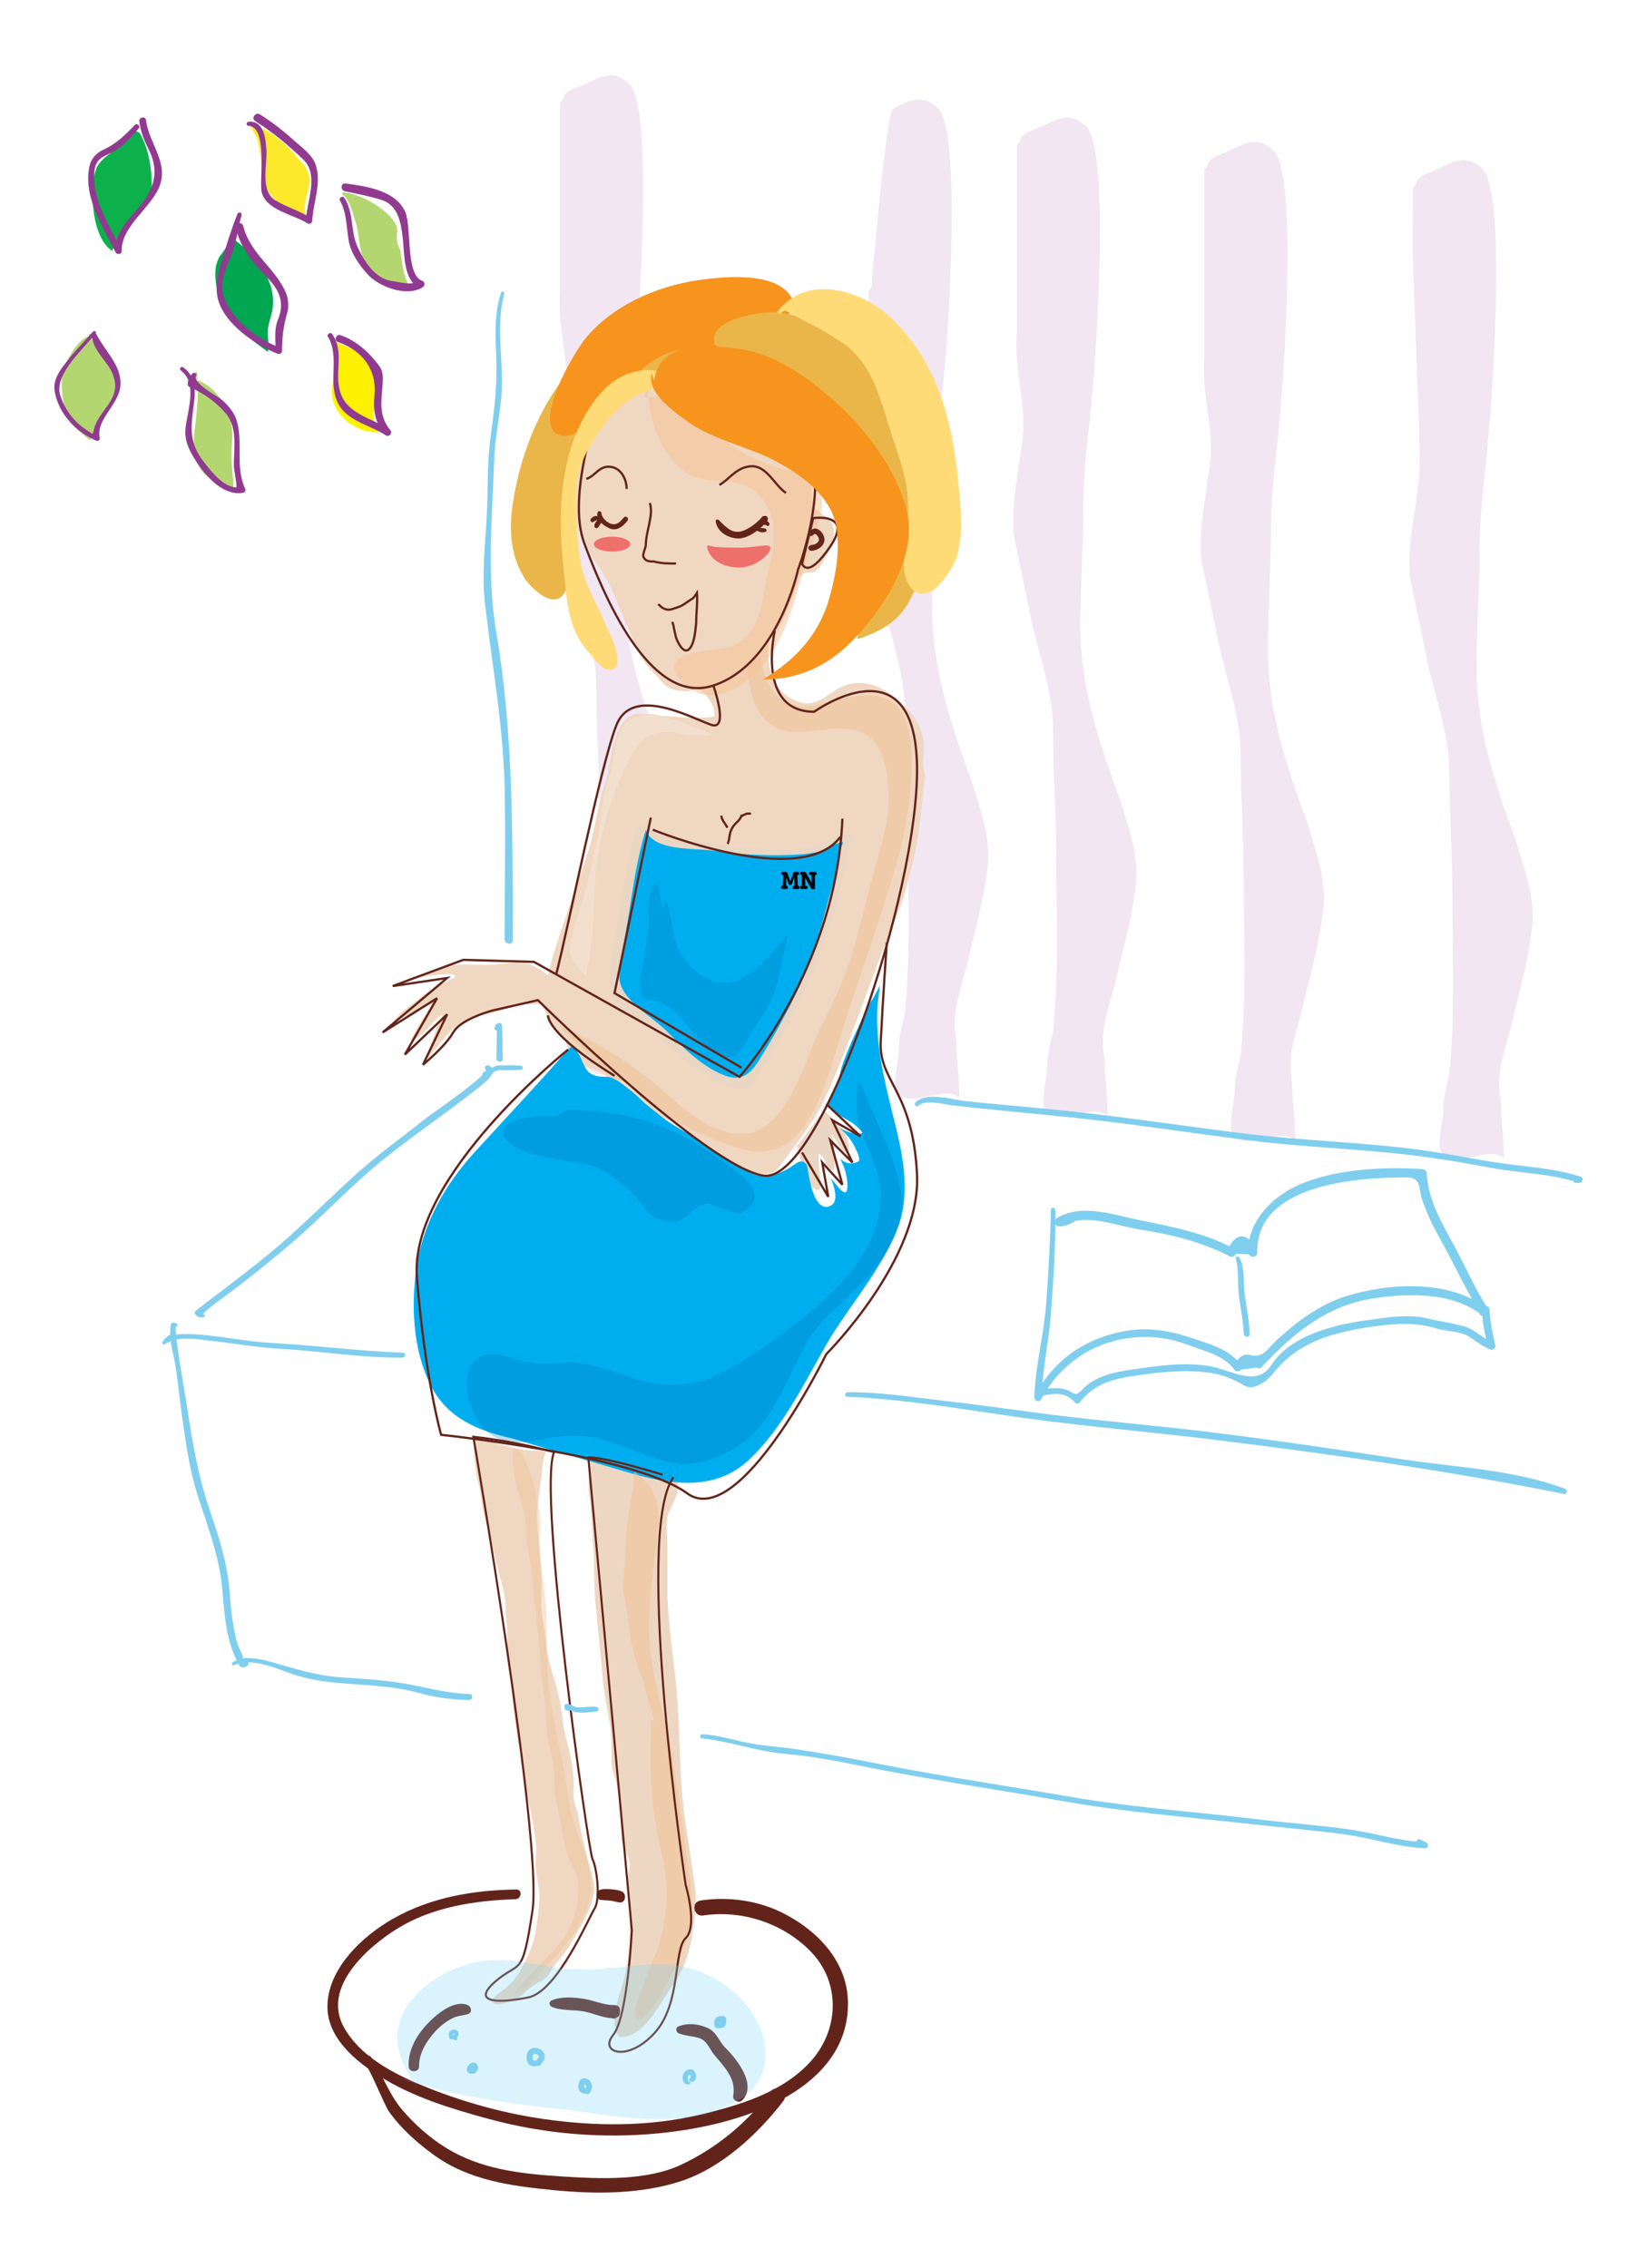 <?xml version="1.0" encoding="UTF-8" standalone="no"?>
<!-- Generator: Adobe Illustrator 18.0.0, SVG Export Plug-In . SVG Version: 6.00 Build 0)  -->

<svg
   xmlns:dc="http://purl.org/dc/elements/1.1/"
   xmlns:cc="http://creativecommons.org/ns#"
   xmlns:rdf="http://www.w3.org/1999/02/22-rdf-syntax-ns#"
   xmlns:svg="http://www.w3.org/2000/svg"
   xmlns="http://www.w3.org/2000/svg"
   xmlns:sodipodi="http://sodipodi.sourceforge.net/DTD/sodipodi-0.dtd"
   xmlns:inkscape="http://www.inkscape.org/namespaces/inkscape"
   version="1.1"
   id="Layer_3"
   x="0px"
   y="0px"
   viewBox="727.437 34.632 1105.125 1530.737"
   enable-background="new 727.437 34.632 1105.125 1530.737"
   xml:space="preserve"
   inkscape:version="0.91 r13725"
   sodipodi:docname="Woman Soaking Feet.svg"><defs
     id="defs427"><filter
       inkscape:collect="always"
       style="color-interpolation-filters:sRGB"
       id="filter4713"
       x="-0.197"
       width="1.394"
       y="-0.569"
       height="2.138"><feGaussianBlur
         inkscape:collect="always"
         stdDeviation="3.518"
         id="feGaussianBlur4715" /></filter><filter
       inkscape:collect="always"
       style="color-interpolation-filters:sRGB"
       id="filter4925"
       x="-0.255"
       width="1.51"
       y="-0.62"
       height="2.24"><feGaussianBlur
         inkscape:collect="always"
         stdDeviation="2.6"
         id="feGaussianBlur4927" /></filter></defs><sodipodi:namedview
     pagecolor="#ffffff"
     bordercolor="#666666"
     borderopacity="1"
     objecttolerance="10"
     gridtolerance="10"
     guidetolerance="10"
     inkscape:pageopacity="0"
     inkscape:pageshadow="2"
     inkscape:window-width="640"
     inkscape:window-height="480"
     id="namedview425"
     showgrid="false"
     inkscape:zoom="0.51180056"
     inkscape:cx="116.61055"
     inkscape:cy="777.42123"
     inkscape:current-layer="Layer_3" /><g
     id="g4929"><g
       id="g3"
       opacity="0.13"><path
         id="path5"
         d="M1105.553,103.927c0,6.126,0,122.519,0,126.604c-2.041,24.504,6.126,46.966,4.085,69.427   c-2.043,20.42-8.168,44.925-6.126,67.386c4.083,20.42,8.167,38.799,12.252,59.218   c6.126,26.546,14.294,46.968,14.294,73.513c0,26.546,2.041,53.092,2.041,81.679c0,38.799,2.043,79.639-2.041,120.478   c-2.042,8.168-4.085,16.337-4.085,24.505c0,6.126-4.083,22.461-2.041,26.546   c6.126,16.335,32.672-4.085,42.881,6.126l0,0c0-14.294-2.041-26.546-2.041-38.798   c-4.085-20.42,4.083-36.757,8.167-55.134c4.085-18.378,10.21-38.798,12.253-57.177   c4.083-22.461-4.085-42.882-10.211-63.301c-14.294-38.798-26.546-75.555-26.546-116.395   c0-28.588,2.042-55.134,2.042-81.68s4.083-51.05,6.126-77.596c2.042-18.378,12.252-161.318-4.085-177.655   c-10.21-10.209-18.378-6.126-30.629,0c-4.084,2.042-14.294,4.085-14.294,10.211"
         fill="#903F98" /></g><g
       id="g7"
       opacity="0.13"><path
         id="path9"
         d="M1313.837,230.531c0,6.126,0,12.252,0,16.335c-2.042,24.505,6.127,46.966,4.085,69.429   c-2.042,20.42-8.17,44.923-6.127,67.386c4.085,20.42,8.17,38.798,12.252,59.218   c6.127,26.546,14.294,46.966,14.294,73.512c0,26.546,2.042,53.092,2.042,81.68c0,38.798,2.042,79.638-2.042,120.478   c-2.042,8.168-4.082,16.335-4.082,24.504c0,6.126-4.085,22.463-2.042,26.546   c6.125,16.337,32.671-4.083,42.883,6.126l0,0c0-14.293-2.042-26.546-2.042-38.798   c-4.085-20.42,4.082-36.755,8.167-55.135c4.085-18.378,10.21-38.798,12.252-57.175   c4.085-22.463-4.082-42.883-10.21-63.303c-14.294-38.798-26.546-75.553-26.546-116.393   c0-28.589,2.042-55.135,2.042-81.68c0-26.546,4.082-51.05,6.125-77.596   c2.042-18.379,12.252-161.318-4.082-177.655c-10.212-10.209-18.379-6.126-30.631,0   c-4.085,2.042-14.294,114.352-14.294,120.478"
         fill="#903F98" /></g><g
       id="g11"
       opacity="0.13"><path
         id="path13"
         d="M1413.896,132.514c0,6.127,0,122.521,0,126.605c-2.043,24.504,6.124,46.965,4.082,69.427   c-2.04,20.42-8.167,44.923-6.125,67.386c4.085,20.42,8.167,38.798,12.252,59.218   c6.127,26.546,14.294,46.966,14.294,73.512c0,26.546,2.043,53.092,2.043,81.68c0,38.798,2.042,79.638-2.043,120.478   c-2.042,8.168-4.085,16.337-4.085,24.503c0,6.127-4.082,22.463-2.042,26.547   c6.127,16.335,32.673-4.085,42.883,6.126l0,0c0-14.294-2.042-26.546-2.042-38.799   c-4.082-20.42,4.085-36.755,8.17-55.133c4.082-18.379,10.21-38.799,12.252-57.177   c4.082-22.463-4.085-42.882-10.209-63.301c-14.294-38.799-26.546-75.555-26.546-116.395   c0-28.589,2.04-55.135,2.04-81.68s4.085-51.05,6.127-77.596c2.042-18.379,12.252-161.318-4.085-177.655   c-10.21-10.209-18.376-6.126-30.628,0c-4.085,2.042-14.294,4.085-14.294,10.211"
         fill="#903F98" /></g><g
       id="g15"
       opacity="0.13"><path
         id="path17"
         d="M1540.499,148.851c0,6.126,0,122.521,0,126.604c-2.043,24.504,6.127,46.966,4.085,69.429   c-2.042,20.42-8.167,44.923-6.127,67.386c4.085,20.42,8.17,38.798,12.252,59.218   c6.127,26.546,14.294,46.966,14.294,73.512c0,26.546,2.042,53.092,2.042,81.68c0,38.798,2.042,79.638-2.042,120.478   c-2.04,8.167-4.082,16.335-4.082,24.504c0,6.126-4.085,22.462-2.042,26.546c6.125,16.337,32.671-4.083,42.883,6.126   l0,0c0-14.294-2.042-26.546-2.042-38.798c-4.085-20.42,4.085-36.757,8.167-55.134   c4.085-18.378,10.209-38.798,12.252-57.176c4.085-22.463-4.082-42.883-10.21-63.303   c-14.294-38.798-26.546-75.554-26.546-116.393c0-28.588,2.042-55.134,2.042-81.68   c0-26.546,4.085-51.051,6.125-77.597c2.042-18.378,12.254-161.318-4.082-177.654   c-10.21-10.21-18.379-6.126-30.631,0c-4.085,2.043-14.294,4.084-14.294,10.209"
         fill="#903F98" /></g><g
       id="g19"
       opacity="0.13"><path
         id="path21"
         d="M1681.399,161.103c0,6.126,0,12.252,0,16.337c-2.043,24.504,6.125,157.233,4.082,179.696   c-2.04,20.42-8.167,44.923-6.125,67.386c4.085,20.42,8.167,38.798,12.252,59.218   c6.127,26.546,14.294,46.966,14.294,73.512c0,26.546,2.042,53.092,2.042,81.68   c0,38.798,2.042,79.638-2.042,120.478c-2.043,8.168-4.085,16.335-4.085,24.504c0,6.126-4.082,22.463-2.042,26.546   c6.127,16.338,32.673-4.083,42.883,6.126l0,0c0-14.294-2.043-26.546-2.043-38.798   c-4.082-20.42,4.085-36.755,8.17-55.134c4.082-18.378,10.209-38.798,12.252-57.176   c4.082-22.463-4.085-42.883-10.209-63.303c-14.294-38.798-26.546-75.553-26.546-116.393   c0-28.588,2.04-55.134,2.04-81.68c0-26.546,4.085-51.05,6.127-77.596c2.042-18.379,12.252-161.318-4.085-177.655   c-10.209-10.209-18.376-6.126-30.628,0c-4.085,2.042-14.294,4.084-14.294,10.209"
         fill="#903F98" /></g><path
       id="path23"
       d="M1350.598,548.062c0.474-4.816,0.8-8.482,0.224-13.273  c-1.06-8.8-4.585-14.66-10.694-21.189c-10.636-11.365-23.893-21.378-40.609-16.839  c-10.125,2.75-19.282,15.054-30.373,12.273c-11.518-2.889-18.807-10.69-21.73-22.231  c-1.324-5.224-1.444-11.793-0.966-17.358c0.463-5.382,4.971-7.112,7.404-12.001  c5.08-10.222,10.144-22.361,13.218-33.767c1.663-0.543,2.316-1.708,3.835-2.272  c1.716-0.638,4.498-0.096,6.222-0.943c3.603-1.769,4.903-5.072,6.793-8.197c3.877-6.407,7.819-13.515,6.201-21.437  c-1.782-8.73-12.976-9.758-14.06-16.34c-1.466-8.909,1.463-16.868-6.106-23.198  c-13.562-11.342-31.757-13.451-46.195-22.743c-7.689-4.95-15.567-7.855-22.259-14.35  c-7.104-6.893-11.983-11.931-21.441-15.009c-5.577-1.816-10.978-3.282-17.333-2.345  c-7.526,1.108-15.905,5.459-22.462,9.241c-10.217,5.897-14.938,16.176-16.606,27.16  c-5.25,7.022-5.018,15.325-6.082,23.89c-1.069,8.603-0.73,17.668-0.794,26.546  c-0.072,10.107,5.631,15.793,9.192,24.5c1.638,4.005,4.884,7.599,7.147,11.236  c2.489,3.998,4.711,7.914,6.864,12.252c8.133,16.392,12.246,33.739,21.972,49.032  c2.704,4.251,6.473,7.437,9.755,11.256c2.305,2.685,4.989,6.148,8.323,7.375c3.534,1.3,7.371,2.088,11.279,1.765  c1.95-0.161,3.437-0.863,5.052-1.074c3.562-0.463,3.776,0.39,5.923,2.128c3.454,2.799,8.885,11.387,7.245,16.148  c-8.003,1.024-17.867,1.046-25.367,0.103c-4.307-0.543-8.041,0.066-12.248-1.025  c-3.889-1.008-7.942-0.935-12.257-0.965c-19.128-0.126-19.325,34.646-23.738,47.194  c-3.623,10.295-5.627,21.646-7.885,32.217c-2.165,10.157-5.659,19.689-8.99,29.606  c-6.161,18.357-12.894,36.549-18.378,54.572c-1.352,4.443-2.435,8.628-3.203,13.202  c-3.711-3.561-9.101-6.58-12.089-7.555c-8.375-2.735-19.183-0.022-27.817,0.252  c-8.942,0.283-19.272-1.366-27.544,0.991c-9.305,2.652-18.254,5.355-27.281,8.247  c4.595,0.164,31.693-5.719,32.281-1.321c-7.955,4.787-17.282,8.225-24.398,14.495  c-4.22,3.719-8.966,6.686-13.066,10.511c-2.765,2.578-4.682,5.964-7.275,8.526  c2.596-0.682,4.173-2.985,6.255-4.467c2.54-1.807,5.918-2.762,8.701-4.256c4.826-2.586,8.608-4.168,13.426-6.027  c-4.035,7.846-10.791,16.11-13.782,24.446c8.503-1.942,13.761-13.456,20.877-17.351  c0.12,2.082-1.965,4.907-2.907,7.046c-1.357,3.073-2.011,6.05-3.068,9.188c-1.675,4.974-4.036,9.279-4.918,13.939  c7.756-7.45,12.44-16.493,21.31-22.872c3.343-2.403,6.655-4.615,10.409-6.126  c3.859-1.556,7.921-1.349,12.001-2.243c7.727-1.691,15.969-5.356,23.432-6.234  c3.123-0.368,8.297,0.888,11.257-0.612c0.364,4.12,4.56,9.191,6.402,12.916  c2.373,4.791,6.067,7.206,8.738,11.431c2.541,4.02,2.421,9.58,6.246,13.328  c3.847,3.772,8.691,5.509,13.409,6.836c4.298,1.208,7.734,4.737,12.169,6.212c4.561,1.516,9.356,2.357,14.12,4.232  c0.533,5.26,6.547,9.125,9.642,12.841c3.424,4.11,5.763,7.896,10.932,9.697  c7.133,2.487,11.502,4.731,16.104,10.211c4.045,4.818,9.011,8.072,15.418,9.135c0.859,3.778,2.99,4.235,6.072,6.204  c2.285,1.459,4.403,4.466,7.179,5.023c0.133,0.549,0.265,1.099,0.399,1.647c3.626,1.148,6.285,2.466,10.007,3.264  c3.98,0.856,6.955,1.561,11.235,1.987c3.931,0.384,5.759,0.687,9.441-1.74c2.741-1.808,4.655-5.409,6.894-8.42  c9.659-12.976,19.927-25.959,26.775-40.84c15.352-33.365,26.699-68.525,40.332-103.124  c3.94-9.998,8.254-19.6,11.738-29.61c2.942-8.455,4.764-17.139,6.891-25.445  c4.79-18.72,5.917-37.724,8.248-57.253C1352.185,555.98,1350.174,552.349,1350.598,548.062z"
       fill="#F0D7C1" /><path
       id="path25"
       d="M1047.356,1005.284c0-0.719,0-0.763,0-0.132c0,10.409,0.447,21.061,3.091,31.118  c2.198,8.346,2.256,17.2,5.05,25.398c3.086,9.065,4.835,18.271,6.923,27.544  c2.306,10.228,6.47,21.058,6.377,31.468c-0.042,4.674,1.019,8.883,1.021,13.641  c0.004,6.419,0.244,12.747,0.969,19.082c1.261,11.004,2.108,22.14,3.139,33.181  c1.008,10.788,2.688,21.427,5.11,31.902c2.412,10.446,2.791,21.585,5.28,32.118  c2.229,9.444,3.745,18.563,4.926,28.101c0.698,5.659-0.537,11.502-0.02,17.176  c0.426,4.682,1.524,9.272,2.062,13.928c1.073,9.259-0.998,18.642-2.07,27.712  c-0.955,8.075-5.033,16.752-8.934,24.332c-3.932,7.643-8.037,12.328-15.283,17.524  c-1.867,1.34-7.255,5.34-4.464,7.456c2.685,2.04,12.684-1.371,15.184-2.643  c4.601-2.343,7.446-6.588,11.69-9.37c4.915-3.222,8.734-3.895,11.254-8.693  c3.698-7.035,10.556-12.739,14.318-19.932c3.81-7.277,8.651-14.194,11.69-21.732  c2.502-6.204,5.226-13.889,3.374-20.774c-3.848-14.312-8.024-28.504-10.186-43.417  c-0.503-3.474-2.283-6.938-2.887-10.367c-0.704-3.993-0.122-8.272-0.228-12.334  c-0.255-9.812-2.425-19.977-5.104-29.517c-2.225-7.925-2.574-16.108-4.028-24.075  c-1.957-10.736-6.154-21.322-8.272-31.884c-0.917-4.559-1.037-9.567-1.766-14.07  c-0.745-4.585-1.787-9.333-2.321-13.899c-1.159-9.859,0.483-20.769-0.742-31.444  c-0.812-7.07-0.646-14.186-1.475-21.237c-0.712-6.04-1.432-12.507-0.817-18.692  c0.736-7.409,1.948-15.055,2.858-22.382c0.619-4.958,0.599-10.725,2.908-15.413  c-2.64-1.779-6.848-0.924-10.03-1.195c-5.385-0.458-10.989-1.545-16.133-3.063  c-2.595-0.766-5.516-1.206-8.013-2.187c-2.058-0.811-3.336-2.227-5.26-3.058c-3.42-1.479-9.488-2.311-11.232,1.563  "
       fill="#F0D7C1" /><g
       id="g27"><path
         id="path29"
         d="M1121.889,1018.297c0,0,0-0.869,1.021-0.869l0,0c4.083,6.072,1.021,16.481,2.042,24.288   c2.041,12.147,2.041,26.025,3.062,39.037c1.021,13.878,0,27.759,2.042,41.638   c1.021,14.747,3.062,28.625,4.084,43.375c1.021,15.613,6.126,31.228,6.126,46.841c0,3.469,0,7.806,0,11.278   c0,4.338,2.042,8.675,3.063,13.01c2.041,6.94,2.041,15.615,3.062,22.556c1.021,8.672-1.021,15.613,3.064,23.422   c1.021,3.472,3.062,6.941,3.062,10.409c0,2.601-1.02,6.069-1.02,8.675c0,5.206,0,9.541,0,14.744   c1.02,5.206,1.02,11.28,1.02,17.352c0,15.613-1.02,29.491-6.126,44.238   c-3.062,10.409-7.147,20.819-1.021,31.228c16.336,0.869,26.547-20.819,33.693-31.228   c8.168-10.409,13.273-22.553,15.315-35.566c2.042-12.144,4.085-24.29,2.042-36.434   c-2.042-13.878-4.085-26.888-6.126-40.769c-5.104-32.962-3.064-66.794-7.147-100.625   c-2.042-19.087-5.104-38.169-5.104-57.253c0-9.543,0-19.084,0-29.494c0-6.072-1.021-13.012,0-19.953   c2.041-6.938,8.167-14.744,7.147-21.685c-1.022-6.072-12.253-9.544-17.358-13.013   c-13.273-6.072-30.629-12.144-43.902-2.603"
         fill="#EED7C2" /></g><g
       id="g31"><path
         id="path33"
         d="M1264.83,809.438c0-1.02,0-1.02,0-2.041h1.021c0,5.105,2.042,9.188,3.064,13.273   c2.042,5.106,2.042,11.231,7.146,15.313c6.124,5.106,6.124-2.04,5.103-7.146   c-1.021-5.104-1.021-10.209-1.021-15.314c5.106,1.021,3.063,9.189,10.212,11.232c1.021-4.085,0-9.191,0-13.274   c1.021-4.084,0-7.147-2.042-11.231c3.064,2.041,7.148,12.252,10.21,12.252c4.085,0,1.021-9.19,0-11.231   c-1.021-3.064-3.061-6.126-6.125-9.19c-2.042-1.021-6.127-7.147-9.191-7.147c0,1.021,0,0-1.021,1.021"
         fill="#EAD6C2" /></g><g
       id="g35"><path
         id="path37"
         d="M1163.8,593.087c0-1.071,1.131-1.071,1.131-2.142c-1.131,10.708,12.431,11.779,21.474,12.851   c11.303,1.072,20.347,2.144,31.649,4.285c14.693,1.071,31.647,2.142,46.339,1.071   c6.785,0,14.697-1.071,20.345-4.284c3.395-1.072,5.654-3.215,7.914-4.285c2.261-1.071,5.651,0,7.912,0   c-3.393,4.285-3.393,12.852-4.519,18.205c-2.263,6.426-3.393,12.853-5.653,18.208   c-2.258,13.921-6.78,26.772-11.302,40.694c-4.522,14.993-13.565,29.986-20.345,44.979   c-7.912,14.993-15.825,27.845-24.867,41.767c-9.043,5.356-23.736-3.214-31.649-8.567   c-13.564-8.567-24.867-21.419-37.297-33.2c-5.652-4.282-12.436-8.566-18.086-13.923   c-6.781-5.353-4.52-14.992-3.391-22.487c2.261-17.136,5.651-35.342,7.913-52.476   c1.128-7.497,3.39-14.994,5.651-22.49c1.131-5.353,1.131-11.781,3.39-17.135"
         fill="#00AEEF" /><g
         id="g39"><path
           id="path41"
           d="M1165.42,594.221c0.386-0.708,0.771-1.416,1.158-2.124c-1.217-0.448-2.433-0.895-3.651-1.343    c0.27,19.082,33.121,16.127,45.671,17.995c16.95,2.521,33.942,3.508,51.103,2.992    c6.138-0.185,11.791-0.516,17.798-1.653c8.198-1.549,13.947-8.049,22.837-7.111    c-0.582-1.258-1.164-2.516-1.742-3.774c-5.553,9.455-5.977,22.287-9.014,32.73    c-4.348,14.944-7.986,30.023-12.849,44.884c-5.514,16.853-14.086,33.225-22.448,48.828    c-3.807,7.106-7.938,14.035-12.122,20.923c-6.868,11.309-12.585,19.433-26.956,13.407    c-14.72-6.172-26.817-18.546-37.887-29.573c-9.792-9.755-32.796-22.146-31.66-37.041    c1.146-15.035,4.53-30.166,6.826-45.065c2.695-17.476,5.499-36.174,10.81-53.072    c1.188-3.779-4.567-5.922-5.772-2.137c-5.072,15.913-8.21,33.268-10.652,49.834    c-2.715,18.421-8.475,38.109-7.772,56.782c0.538,14.288,21.389,23.019,30.107,31.513    c12.445,12.124,24.619,23.819,39.941,32.301c5.201,2.879,21.964,10.2,26.9,2.437    c10.634-16.721,20.695-33.577,29.362-51.401c9.352-19.232,17.118-38.028,23.172-58.576    c2.613-8.863,4.393-17.94,6.964-26.822c2.348-8.108,2.84-20.002,6.987-27.194    c0.885-1.532,0.177-3.586-1.742-3.774c-9.799-0.958-14.879,4.438-24.111,7.248    c-12.139,3.695-27.449,1.978-39.98,1.49c-12.341-0.48-24.223-2.332-36.437-3.924    c-8.305-1.083-32.807,0.523-33.351-12.406c-0.095-2.254-3.09-1.873-3.866-0.349    c-0.367,0.717-0.733,1.436-1.099,2.153C1160.928,594.396,1164.348,596.185,1165.42,594.221L1165.42,594.221z"
           fill="#E9D6C3" /></g></g><g
       id="g43"><path
         id="path45"
         d="M1111.678,742.052c-19.399,22.462-39.819,43.904-60.238,66.366   c-20.42,21.44-35.736,45.946-41.861,75.553c-5.106,28.588-4.085,61.259,9.188,86.784   c11.232,21.443,31.652,29.61,54.113,34.716c27.567,8.167,56.156,16.337,83.722,24.504   c26.546,7.148,54.113,10.209,75.553-9.188c24.503-22.461,39.822-56.156,56.156-83.723   c15.315-24.504,35.734-47.986,45.946-75.553c8.167-24.506,2.04-50.029-4.085-74.533   c-6.127-24.505-12.252-50.03-10.21-75.554c1.021-5.105,1.021-10.209,2.042-15.316   c0,4.085-3.064,8.168-5.106,12.252c-3.064,4.085-5.106,9.19-7.148,13.273c-5.103,11.232-10.209,21.441-14.292,33.693   c-1.021,5.106-2.042,9.19-4.085,14.294c-2.042,3.063-6.127,8.168-5.106,11.232   c2.042,4.083,9.191,7.147,12.252,9.188c4.085,2.042,8.17,5.106,11.231,9.19   c-4.082,2.042-11.231-1.021-15.313-3.064c6.125,5.106,9.188,10.211,12.252,17.358   c1.021,4.083,2.042,5.105-3.064,6.126c-3.064,1.021-7.149-1.021-9.188-3.063   c3.061,5.106,5.104,12.252,5.104,18.379c0,11.231-8.167-2.042-11.231-5.106c2.042,5.106,7.148,18.379-3.064,19.4   c-7.146,0-10.21-13.275-11.231-18.379c-1.021-3.061-1.021-10.209-3.061-11.231   c-3.064-3.063-7.148,1.021-10.212,3.063c-7.149,4.085-14.294,7.146-22.461,5.106   c-7.147-2.042-15.315-8.17-21.441-12.255c-7.147-4.083-14.294-9.188-20.42-13.273   c-9.189-5.105-18.378-10.209-26.546-17.357c-7.147-5.105-13.273-12.252-20.42-17.356   c-4.085-3.063-7.147-5.106-11.231-6.126c-5.106,0-9.19,0-13.273-3.064c-5.106-5.105-5.106-14.294-12.253-17.356   c0,1.02-1.021,1.02-1.021,2.041"
         fill="#00AEEF" /></g><g
       id="g47"
       opacity="0.26"><path
         id="path49"
         d="M1103.583,787.902c-46.966-2.042-49.007,20.42-4.084,28.588   c22.463,4.084,30.63,2.041,49.008,18.376c16.335,12.255,12.252,22.464,32.672,24.504   c10.21,0,14.294-12.249,24.503-12.249c4.083,0,18.378,8.167,22.463,6.125   c20.42-12.252,2.041-24.504-18.379-38.798c-32.672-22.462-61.259-30.631-100.058-30.631"
         fill="#0071B5" /></g><g
       id="g51"
       opacity="0.54"><path
         id="path53"
         d="M1164.772,295.875v-1.021c0,20.42,7.147,43.904,23.482,57.177   c14.294,12.252,35.736,2.041,50.03,15.314c16.334,15.315,12.252,36.757,7.147,55.134   c-4.085,19.399-4.085,41.861-26.547,49.008c-10.21,3.062-47.986,2.042-32.672,21.441   c17.358,21.44,42.882,7.147,56.155-9.189c14.293-17.357,19.399-36.755,25.526-57.177   c3.063-12.252,8.167-23.482,11.231-35.734c2.04-8.168,6.125-19.399,0-27.567   c-5.106-9.189-18.379-11.231-27.567-13.273c-12.253-4.085-23.484-9.189-33.693-17.358   c-9.19-8.167-16.337-18.378-26.546-24.504c-9.19-5.105-18.379-6.126-29.61-5.105"
         fill="#F6C296" /></g><g
       id="g55"
       opacity="0.55"><path
         id="path57"
         d="M1233.178,486.803l-1.021,1.02c2.042,17.358,6.127,34.714,24.503,39.819   c17.358,4.085,37.779-6.126,54.113,2.042c15.315,8.168,17.358,32.672,16.337,49.008   c-1.021,17.357-7.146,33.693-11.231,50.028c-5.106,18.379-9.188,37.778-15.315,56.156   c-5.104,15.315-12.252,29.61-19.4,43.902c-12.249,24.505-23.482,77.597-60.238,70.45   c-22.461-4.084-39.819-24.503-57.175-37.777c-18.379-14.294-37.778-25.526-59.218-34.714   c34.713,35.734,72.491,67.386,120.478,82.7c19.399,6.126,34.713,1.021,45.946-15.314   c12.249-18.379,18.377-40.84,24.503-62.281c12.252-38.798,26.546-76.576,37.777-116.395   c5.104-17.356,8.167-34.713,9.188-52.071c1.021-16.337,2.042-40.84-10.21-53.092   c-14.294-14.294-41.861-1.021-58.198,1.021c-25.525,2.042-30.63-18.378-34.714-38.798   c0,6.126-6.126,9.188-9.188,13.273"
         fill="#F1C195" /></g><g
       id="g59"
       opacity="0.19"><path
         id="path61"
         d="M1206.632,529.684h-1.021c-4.083-3.062-9.188-4.083-13.273-6.126   c-7.146-2.042-14.293-5.105-21.44-6.126c-7.147-1.021-15.315,0-21.441,6.126c-6.126,6.126-6.126,16.337-8.168,24.504   c-1.021,7.147-4.083,14.294-6.126,22.463c-1.021,7.147-2.042,15.315-3.064,23.483   c-4.083,18.378-7.146,36.755-13.273,54.113c-2.041,7.146-5.104,15.314-6.126,23.482   c-2.041,9.189,3.064,15.315,10.211,21.441c7.147-28.588,4.083-58.197,9.188-86.785   c3.064-15.315,7.147-29.61,13.273-43.904c5.106-12.252,11.232-28.588,24.505-32.672   c7.147-2.042,15.316,0,22.461,1.021c6.127,0,11.232,0,16.337,0"
         fill="#FFFFFF" /></g><g
       id="g63"
       opacity="0.25"><path
         id="path65"
         d="M1166.459,654.721c-0.971,5.99-1.942,11.979-2.914,17.97   c-0.971,9.581-4.859,20.362-3.888,28.748c0,7.189,3.888,7.189,8.742,8.385c5.831,1.197,11.661,4.791,16.518,9.583   c9.713,9.583,20.402,27.551,33.031,28.75c6.802,1.196,9.714-4.793,13.602-10.783   c3.885-7.186,7.771-13.174,12.628-20.364c9.717-15.572,10.686-34.738,15.544-52.705   c-11.657,14.373-29.146,37.133-47.604,33.539c-10.686-2.395-22.344-11.978-27.201-23.958   c-3.886-9.582-3.886-21.561-7.771-31.144c-0.974,1.197-0.974,3.593-1.945,4.791   c-2.913-3.594-0.971-10.78-3.886-15.572c-3.885-4.793-4.857,5.987-5.829,10.78   c-0.971,9.583,0.971,20.363,0.971,29.948"
         fill="#0072BC" /></g><g
       id="g67"
       opacity="0.26"><path
         id="path69"
         d="M1306.691,765.536c-2.042,13.273-1.021,25.525,4.082,37.777   c5.106,13.273,12.252,26.546,11.233,40.84c-2.042,37.779-32.673,65.344-61.261,86.786   c-17.357,13.27-35.734,26.546-56.154,34.713c-19.399,6.124-37.778,4.085-56.156-3.061   c-14.294-4.085-27.567-10.212-41.862-8.169c-11.23,1.021-19.399,1.021-29.608-2.042   c-10.211-3.064-24.505-8.17-31.652,4.085c-7.147,12.252,0,32.671,9.189,42.883   c12.252,12.252,27.567,9.188,41.862,6.125c17.356-3.063,31.651-2.042,47.987,4.085   c14.294,5.104,28.587,12.252,44.924,13.273c15.315,0,30.629-7.148,41.861-16.337   c27.566-22.461,30.63-61.262,56.154-84.744c22.461-21.44,47.988-41.859,49.007-75.553   c0-12.252-5.103-24.504-9.188-36.757c-5.104-12.252-10.21-23.482-15.315-35.734   c-1.021-3.064-3.061-6.126-4.082-9.19"
         fill="#0071B5" /></g><g
       id="g71"
       opacity="0.55"><path
         id="path73"
         d="M1155.582,1027.837v-0.869c0,8.675-2.042,20.819-4.083,30.362   c-1.021,8.675-2.042,18.216-2.042,26.891c0,8.675-2.042,18.218-1.021,26.891   c3.064,10.41,3.064,21.688,5.105,32.097c1.021,5.206,3.063,10.409,4.085,15.616   c1.021,5.203,5.105,9.541,5.105,15.613c1.021,4.338,2.042,8.675,4.083,13.013c0,1.734,1.021,1.734,1.021,2.603   c0,2.603,1.021,4.338,1.021,6.941c0-0.869-1.021-0.869-2.042-1.737c0,17.35-1.021,34.7,1.021,52.047   c1.021,16.484,5.105,32.099,8.168,47.712c3.062,19.95,1.021,37.3-5.105,56.385   c-4.085,9.543-8.168,19.084-11.232,29.494c-1.02,1.734-6.126,13.878-2.041,16.481   c7.147,4.338,26.546-36.432,28.587-40.769c8.168-18.218,10.21-35.566,7.147-54.65   c-4.083-23.425-6.126-46.844-10.21-70.266c-3.064-25.156-11.231-48.578-15.315-72.866   c-5.105-28.628,0-56.385,3.063-84.144c2.041-17.35,3.062-33.831-14.294-45.975"
         fill="#F1C195" /></g><g
       id="g75"
       opacity="0.42"><path
         id="path77"
         d="M1073.902,1012.224v-0.868c-1.021,11.278,1.021,22.553,4.085,32.962   c2.041,6.072,4.083,12.144,4.083,18.216c1.021,8.675,1.021,16.482,3.062,25.156   c2.042,11.278,2.042,23.422,4.085,35.566c1.021,12.144,3.062,24.29,3.062,35.568   c1.021,13.012,4.085,26.022,4.085,39.035c0,11.278,4.083,21.687,5.104,32.962c0,5.206,0,11.278,1.021,16.482   c1.021,6.94,3.062,13.881,4.083,20.819c1.021,6.94,2.043,13.881,5.105,20.819   c2.042,5.206,5.106,9.546,6.127,15.615c1.02,13.879-2.042,26.894-10.211,39.037   c-10.209,13.012-23.482,23.422-32.672,36.434c8.168-2.603,13.273-7.809,17.356-13.881   c5.106-6.072,11.232-11.275,16.337-18.216c8.168-10.409,15.315-21.688,17.356-34.7   c2.042-12.144-2.041-23.419-6.126-34.7c-5.105-12.144-8.168-22.553-9.188-35.563   c-4.085-25.156-11.232-50.313-13.273-75.469c-1.021-12.144-1.021-25.159-1.021-37.303   c0-15.615-3.064-31.228-4.085-46.844c-1.02-6.072-1.02-11.275,0-17.347c0-7.809-1.02-14.747-3.062-21.688   c-1.021-7.806-3.064-13.878-6.126-20.819C1082.07,1020.031,1079.006,1012.224,1073.902,1012.224"
         fill="#ECC094" /></g><path
       id="path79"
       d="M1192.689,581.747"
       stroke-width="1.515"
       stroke="#62241A"
       fill="none" /><path
       id="path81"
       d="M1132.098,307.448c0,0-22.461,61.259-10.209,93.932  c12.252,32.672,43.564,110.267,87.126,95.973c43.563-14.294,57.178-78.277,57.178-78.277s16.334-42.202,10.207-74.192  C1270.275,312.892,1204.25,235.297,1132.098,307.448z"
       stroke-width="1.515"
       stroke="#62241A"
       fill="none" /><path
       id="path83"
       d="M1123.248,357.816c5.448-1.362,8.168-8.168,14.977-8.168  c8.167,0,12.252,8.168,12.252,14.974"
       stroke-width="1.515"
       stroke="#62241A"
       fill="none" /><path
       id="path85"
       d="M1213.097,361.899c5.448-2.723,10.893-10.891,19.059-12.252  c12.253-2.723,17.697,12.252,25.864,17.697"
       stroke-width="1.515"
       stroke="#62241A"
       fill="none" /><path
       id="path87"
       d="M1166.131,374.151c2.724,8.168-2.721,19.059-2.721,28.588  c0,1.362-2.723,6.808-1.362,8.168c1.362,2.723,4.083,2.723,6.807,2.723c5.444,1.361,9.528,1.361,14.975,1.361"
       stroke-width="1.515"
       stroke="#62241A"
       fill="none" /><path
       id="path89"
       d="M1276.4,384.362c0,0,27.227-4.082,11.573,19.059  s-19.058,11.572-19.058,11.572L1276.4,384.362z"
       stroke-width="1.515"
       stroke="#62241A"
       fill="none" /><path
       id="path91"
       d="M1198.125,687.26"
       stroke-width="1.515"
       stroke="#62241A"
       fill="none" /><path
       id="path93"
       d="M1168.158,594.682c0,0,100.075,40.848,126.621,4.772"
       stroke-width="1.515"
       stroke="#62241A"
       fill="none" /><path
       id="path95"
       d="M1172.428,442.899  C1171.919,442.899,1172.428,442.899,1172.428,442.899c2.553,3.064,6.126,4.085,9.7,2.553  c3.573-1.021,6.126-2.042,8.679-4.085c1.53-1.021,3.062-2.041,4.594-3.062c1.021-1.021,1.532-2.042,2.553-3.574  c0.511,6.636-0.51,13.273-0.51,19.91c-0.511,5.106-1.022,13.273-4.085,17.358  c-4.083,5.615-8.678-4.085-9.699-7.658c-0.511-2.042-1.021-4.594-1.532-7.147c0-0.511-1.021-3.064-0.51-2.042"
       stroke-width="1.515"
       stroke="#62241A"
       fill="none" /><path
       id="path97"
       d="M1046.997,1004.41c0,0,46.903,273.111,39.915,319.76  c-6.985,46.649-8.383,33.321-25.15,47.983c-16.77,14.663,2.794,14.663,22.356,10.662  c19.564-3.998,40.523-53.316,44.714-59.977c4.193-6.664,1.396-27.988-1.397-33.32  c-2.794-5.333-37.161-248.042-25.982-274.698C1101.453,1014.82,1078.309,1007.879,1046.997,1004.41z"
       stroke-width="1.397"
       stroke="#62241A"
       fill="none" /><path
       id="path99"
       d="M1124.593,1018.288l29.39,319.213  c0,0-2.794,58.643-12.576,70.639c-9.781,11.994,9.782,18.658,27.946-1.334  c18.166-19.99,12.574-55.979,20.958-63.978c8.385-7.996,0-35.984,0-35.984s-35.091-236.024-8.544-274.674  C1181.769,1032.169,1138.568,1018.288,1124.593,1018.288z"
       stroke-width="1.397"
       stroke="#62241A"
       fill="none" /><path
       id="path101"
       d="M1110.981,743.066c0,0-107.528,85.769-102.083,153.837  c5.443,68.068,16.335,106.186,16.335,106.186s130.689,13.615,166.082,39.479c35.395,25.864,93.934-93.932,93.934-93.932  s63.98-63.983,61.259-121.16c-2.721-57.177-25.867-62.622-24.503-89.849c1.361-27.226,4.082-66.704,4.082-66.704"
       stroke-width="1.515"
       stroke="#62241A"
       fill="none" /><path
       id="path103"
       d="M1209.015,497.353c0,0,10.878,30.626-1.374,26.541  c-12.252-4.083-53.092-27.226-63.984,0c-10.891,27.227-32.672,137.495-40.84,168.806"
       stroke-width="1.515"
       stroke="#62241A"
       fill="none" /><polyline
       id="polyline105"
       points="1166.801,586.515 1142.297,704.952 1228.061,755.321 "
       stroke-width="1.515"
       stroke="#62241A"
       fill="none" /><path
       id="path107"
       d="M1250.536,460.257c0,0-12.935,54.788,26.543,54.788  c0,0,68.065-49.008,69.423,36.757c1.361,85.761-65.341,281.794-103.457,276.348  c-38.116-5.443-152.468-118.434-152.468-118.434l-29.949,6.807c0,0-21.781,5.444-27.226,14.972  c-5.447,9.533-20.42,21.785-20.42,21.785l16.335-34.036l-28.587,27.228l21.779-38.116l-36.755,23.14l43.563-36.755  l-36.755,5.448l47.647-17.7l47.645,1.363l138.857,77.597c0,0,65.343-72.153,69.427-174.253"
       stroke-width="1.515"
       stroke="#62241A"
       fill="none" /><path
       id="path109"
       d="M1097.373,719.928c0,0-1.366,12.248,44.92,40.836"
       stroke-width="1.515"
       stroke="#62241A"
       fill="none" /><polyline
       id="polyline111"
       points="1268.901,812.498 1286.596,842.447 1282.514,819.304   1296.127,834.28 1287.957,804.33 1302.933,819.304 1289.32,790.716 1308.378,801.608 1285.238,779.826 "
       stroke-width="1.515"
       stroke="#62241A"
       fill="none" /><g
       id="g113"><g
         id="g115"><path
           id="path117"
           d="M1076.001,1309.963c-29.091,0.455-57.718,5.253-83.282,19.761    c-20.734,11.765-44.416,33.931-44.218,59.638c0.162,21.092,19.174,36.602,35.425,46.775    c22.406,14.023,48.368,21.916,73.683,28.759c37.303,10.081,76.186,13.402,114.624,9.633    c30.803-3.019,65.568-11.009,91.897-28.143c22.256-14.481,36.961-35.066,35.682-62.354    c-1.258-26.828-21.611-47.128-44.32-58.411c-16.85-8.372-36.692-10.991-55.19-8.204    c-6.538,0.985-4.743,11.054,1.779,10.086c26.195-3.893,53.8,5.143,72.403,24.056    c21.011,21.361,19.424,53.703-0.268,75.029c-18.997,20.574-48.058,29.18-74.38,35.402    c-34.838,8.23-71.174,7.935-106.421,2.758c-27.601-4.053-55.421-11.933-81.237-22.614    c-19.831-8.201-42.264-20.045-52.819-39.664c-14.376-26.72,16.29-53.734,36.478-66.191    c23.495-14.497,52.401-18.908,79.542-19.742C1079.562,1316.411,1080.274,1309.894,1076.001,1309.963    L1076.001,1309.963z"
           fill="#62241A" /></g></g><g
       id="g119"><g
         id="g121"><path
           id="path123"
           d="M1135.727,1315.048c0.005-0.045,0.012-0.092,0.017-0.139    c-0.437,0.624-0.874,1.247-1.31,1.871c0.159-0.071,0.318-0.142,0.476-0.213    c-0.886,0.039-1.773,0.079-2.659,0.118c1.996,0.619,4.014,0.545,6.08,0.695c2.404,0.171,4.656,0.79,6.997,1.298    c4.436,0.961,5.581-5.882,1.704-7.467c-2.229-0.911-4.715-1.205-7.104-1.387    c-2.249-0.169-4.915-0.389-7.082,0.274c-3.241,0.992-3.874,5.093-0.595,6.588c0.129,0.058,0.258,0.116,0.387,0.176    c-0.492-0.59-0.985-1.179-1.475-1.769c0.005,0.045,0.011,0.092,0.016,0.14    C1131.487,1317.877,1135.434,1317.556,1135.727,1315.048L1135.727,1315.048z"
           fill="#62241A" /></g></g><g
       id="g125"><g
         id="g127"><path
           id="path129"
           d="M973.887,1428.025c2.095,0.242,13.23,27.709,15.97,31.597    c8.03,11.396,18.374,20.598,29.532,28.857c24.137,17.861,52.823,21.595,81.942,24.441    c28.18,2.753,58.834,2.787,85.963-6.127c27.286-8.964,51.867-31.813,68.998-54.095    c4.24-5.514-4.665-11.752-8.833-6.185c-15.764,21.053-36.574,38.224-60.442,49.342    c-23.328,10.865-54.741,9.435-79.676,7.84c-27.736-1.774-55.396-4.624-79.344-19.679    c-10.99-6.906-20.997-15.847-29.361-25.733c-8.788-10.388-13.146-23.964-20.754-35.181    c-0.618-0.911-1.888-1.161-2.895-1.045c-0.443,0.052-0.888,0.103-1.332,0.155    C970.272,1422.6,970.683,1427.654,973.887,1428.025L973.887,1428.025z"
           fill="#62241A" /></g></g><g
       id="g131"><g
         id="g133"><path
           id="path135"
           d="M1010.331,1429.514c-0.158-9.157,5.295-17.618,11.312-24.114    c3.204-3.456,6.991-6.319,11.161-8.496c3.499-1.829,7.206-1.669,10.795-2.958    c2.81-1.008,2.015-4.872-0.262-5.875c-9.526-4.19-22.038,6.772-27.854,13.084    c-7.104,7.706-12.893,17.879-12.103,28.638C1003.668,1433.728,1010.398,1433.46,1010.331,1429.514    L1010.331,1429.514z"
           fill="#62241A" /></g></g><g
       id="g137"><g
         id="g139"><path
           id="path141"
           d="M1099.959,1389.164c6.504,2.784,14.425,1.842,21.355,3.074    c6.848,1.219,12.995,4.535,20.026,4.601c9.039,0.081,2.935-13.942-3.211-6.951    c-0.192,0.218-0.384,0.437-0.576,0.655c-0.954,1.085-0.7,2.987,0.185,4.011    c0.215,0.245,0.428,0.492,0.641,0.74c5.884,6.788,11.661-7.348,3.797-7.277    c-6.767,0.063-13.383-3-20.07-4.135c-7.009-1.192-15.655-1.869-22.339,0.992    C1097.817,1385.711,1098.197,1388.411,1099.959,1389.164L1099.959,1389.164z"
           fill="#62241A" /></g></g><g
       id="g143"><g
         id="g145"><path
           id="path147"
           d="M1185.646,1407.074c4.401,1.732,8.974,1.745,13.49,3.1    c5.69,1.708,6.769,6.717,10.002,10.759c6.915,8.654,15.482,16.208,13.282,28.328    c-0.558,3.066,3.731,5.235,5.923,3.09c10.54-10.32-3.468-27.838-11.221-35.553    c-4.711-4.69-5.669-10.762-12.454-13.578c-6.306-2.616-12.808-3.308-19.232-0.847    C1183.278,1403.2,1183.725,1406.316,1185.646,1407.074L1185.646,1407.074z"
           fill="#62241A" /></g></g><path
       id="path149"
       d="M1214.433,585.152c0,2.724,2.723,5.446,4.085,8.168"
       stroke-width="1.515"
       stroke="#62241A"
       fill="none" /><path
       id="path151"
       d="M1233.491,583.791c1.362,0-1.362,0-1.362,0  c-1.359,0-2.721,1.361-4.084,1.361c-1.361,4.083-5.444,5.446-6.806,9.53c-1.362,1.362-1.362,8.167-2.722,9.53"
       stroke-width="1.515"
       stroke="#62241A"
       fill="none" /><g
       id="g153"><g
         id="g155"><path
           id="path157"
           d="M838.732,941.951c9.468-6.164,22.273-3.24,32.993-2.092    c14.444,1.545,28.692,4.214,43.219,5.019c27.951,1.55,56.29,6.332,84.265,6.122    c2.144-0.016,2.523-3.295,0.319-3.369c-29.676-1-59.245-4.956-88.909-6.564    c-16.221-0.882-32.252-4.29-48.44-5.654c-6.788-0.574-13.53-0.405-20.292,0.242    c-1.146,0.111-6.446,6.251-4.518,4.69C836.285,941.225,837.628,942.67,838.732,941.951L838.732,941.951z"
           fill="#7FCEEE" /></g></g><g
       id="g159"><g
         id="g161"><path
           id="path163"
           d="M1301.722,974.416c-0.679-0.024-1.358-0.047-2.034-0.071    c-1.958-0.071-2.256,2.953-0.289,3.037c40.082,1.698,80.451,8.957,120.17,14.449    c40.727,5.63,81.673,8.986,122.478,13.952c80.738,9.825,161.597,21.248,241.283,37.2    c2.035,0.408,2.632-2.764,0.789-3.456c-34.692-13.018-73.289-14.355-109.59-19.855    c-42.248-6.404-84.507-12.72-126.91-18.01c-40.793-5.09-81.773-8.251-122.513-13.749    c-20.569-2.777-41.127-5.611-61.751-7.956c-21.053-2.398-42.446-5.859-63.667-5.611    c-0.098,1.011-0.192,2.024-0.29,3.037c0.684-0.026,1.366-0.05,2.05-0.074    C1303.262,977.246,1303.635,974.485,1301.722,974.416L1301.722,974.416z"
           fill="#7FCEEE" /></g></g><g
       id="g165"><g
         id="g167"><path
           id="path169"
           d="M846.329,927.739c-0.671-0.105-1.342-0.21-2.014-0.311    c-0.832-0.132-1.492,0.571-1.609,1.329c-1.143,7.33,0.278,13.81,1.874,21.006    c2.303,10.375,3.136,21.232,4.556,31.776c2.904,21.556,5.476,43.204,12.223,63.967    c6.668,20.524,14.399,40.693,16.191,62.327c1.437,17.366,2.665,35.337,11.403,50.807    c0.524,0.929,1.503,1.577,2.611,1.347c0.589-0.121,1.178-0.242,1.768-0.363c1.361-0.281,1.933-1.392,1.877-2.682    c-0.025-0.576-0.05-1.153-0.075-1.729c-0.088-2.024-3.207-2.09-3.803-0.342    c0.819-2.398-1.905-6.259-2.75-8.454c-1.836-4.772-2.711-9.986-3.63-15    c-1.473-8.043-2.012-16.279-2.689-24.417c-1.561-18.753-7.612-36.327-13.568-54.082    c-7.414-22.095-11.339-44.217-14.698-67.218c-0.768-5.267-9.79-55.316-7.573-55.658    C847.77,929.833,847.589,927.931,846.329,927.739L846.329,927.739z"
           fill="#7FCEEE" /></g></g><g
       id="g171"><g
         id="g173"><path
           id="path175"
           d="M885.482,1158.58c12.439-5.893,30.346,3.242,42.311,6.951    c12.694,3.932,25.431,4.958,38.637,5.869c14.456,0.995,29.01,1.887,43.044,5.745    c11.295,3.106,22.916,4.838,34.629,4.919c2.564,0.016,2.985-3.927,0.379-4.006    c-13.524-0.408-25.601-3.498-38.795-6.159c-16.179-3.264-32.595-4.037-49.021-5.201    c-15.843-1.123-30.229-5.78-45.395-10.075c-8.379-2.372-18.78-4.782-26.721-0.003    C883.377,1157.327,884.192,1159.193,885.482,1158.58L885.482,1158.58z"
           fill="#7FCEEE" /></g></g><g
       id="g177"><g
         id="g179"><path
           id="path181"
           d="M1111.776,1187.197c-0.846,0.245-1.138-0.053-0.875-0.89    c-0.568,0.358-1.136,0.716-1.704,1.071c0.463,0.187,0.811,0.205,1.327,0.237    c1.272,0.082-0.393-0.703,0.754,0.595c1.112,1.258,3,1.64,4.559,1.953    c4.435,0.89,10.046,0.19,14.482-0.458c1.712-0.25,1.534-2.777-0.118-2.969    c-4.343-0.508-8.775,0.534-13.152,0.255c-3.199-0.205-4.665-3.277-7.955-1.948    c-0.538,0.216-0.771,0.826-0.704,1.366c0.276,2.232,0.9,2.908,3.193,2.85    C1112.883,1189.229,1113.139,1187.261,1111.776,1187.197L1111.776,1187.197z"
           fill="#7FCEEE" /></g></g><g
       id="g183"><g
         id="g185"><path
           id="path187"
           d="M1201.393,1208.022c18.886,1.869,37.255,8.849,56.46,10.457    c20.274,1.697,40.382,6.038,60.351,9.959c41.967,8.238,84.147,14.378,126.247,21.798    c42.527,7.493,85.315,10.904,128.184,15.655c20.429,2.263,40.919,4.066,61.306,6.711    c18.505,2.403,36.79,8.738,55.434,9.52c2.369,0.098,2.898-2.893,0.887-3.882    c-1.366-0.674-2.729-1.345-4.095-2.016c-2.303-1.134-3.608,2.574-1.374,3.711c1.358,0.69,2.716,1.379,4.074,2.069    c0.298-1.292,0.592-2.587,0.887-3.882c-16.908-0.655-33.56-6.056-50.276-8.522    c-20.445-3.019-41.077-4.348-61.575-6.859c-42.688-5.23-85.457-7.998-127.892-15.331    c-42.188-7.29-84.462-13.449-126.484-21.711c-20.124-3.956-40.272-7.725-60.569-10.688    c-9.514-1.387-19.053-1.814-28.591-3.603c-10.874-2.042-21.64-5.614-32.706-6.211    C1199.836,1205.095,1199.566,1207.843,1201.393,1208.022L1201.393,1208.022z"
           fill="#7FCEEE" /></g></g><g
       id="g189"><g
         id="g191"><path
           id="path193"
           d="M864.7,921.674c-1.042-0.121,8.895-7.938,9.1-8.083    c5.413-3.872,10.705-7.909,15.994-11.944c12.043-9.193,23.742-18.826,35.241-28.686    c20.982-17.992,39.711-38.406,61.239-55.75c20.69-16.667,42.785-31.383,63.534-47.946    c3.399-2.714,16.384-11.907,7.341-15.571c-1.531-0.621-3.244,1.54-1.931,2.756    c3.162,2.927-36.885,30.319-38.894,31.913c-16.842,13.367-34.326,25.891-50.265,40.361    c-17.323,15.723-33.655,32.352-51.48,47.57c-17.793,15.187-36.73,28.778-55.141,43.169    c-0.92,0.716-0.637,1.948,0.122,2.624c2.274,2.024,1.55,1.556,4.931,1.777    C865.911,923.959,866.11,921.838,864.7,921.674L864.7,921.674z"
           fill="#7FCEEE" /></g></g><g
       id="g195"><g
         id="g197"><path
           id="path199"
           d="M1055.743,761.569c0.05-0.676,0.104-1.352,0.146-2.028c-0.382,0.413-0.763,0.825-1.144,1.238    c4.104-0.183,6.48-3.931,10.458-3.906c4.665,0.03,9.4,0.315,14.044-0.182c1.596-0.171,1.408-2.587-0.111-2.749    c-4.956-0.531-10.053-0.191-15.035-0.159c-3.973,0.026-5.923,3.817-9.841,4.256    c-0.816,0.091-1.171,0.894-1.128,1.612c0.041,0.672,0.095,1.344,0.145,2.016    C1053.383,763.09,1055.64,762.942,1055.743,761.569L1055.743,761.569z"
           fill="#7FCEEE" /></g></g><g
       id="g201"><g
         id="g203"><path
           id="path205"
           d="M1347.471,780.962c4.393-4.427,17.3-0.918,22.508-0.304    c9.825,1.161,19.674,2.123,29.515,3.139c19.087,1.973,38.203,3.604,57.274,5.713    c38.145,4.218,76.096,10.028,114.164,14.852c37.111,4.703,74.663,5.672,111.814,10.263    c17.052,2.107,33.879,5.018,50.76,8.175c19.54,3.656,40.593,3.787,59.448,10.117    c0.318-1.4,0.637-2.798,0.958-4.198c-0.679-0.005-1.358-0.011-2.04-0.016    c-2.811-0.021-3.214,4.374-0.411,4.353c0.679-0.005,1.361-0.011,2.04-0.016    c2.321-0.016,3.456-3.38,0.958-4.198c-16.539-5.424-34.745-6.519-51.926-8.868    c-18.211-2.492-36.203-6.438-54.437-8.946c-40.451-5.563-81.37-6.357-121.849-11.445    c-41.646-5.234-83.149-11.524-124.918-15.764c-20.442-2.075-40.922-3.788-61.364-5.876    c-9.059-0.926-27.538-6.89-34.671,1.036C1344.17,780.23,1346.289,782.153,1347.471,780.962L1347.471,780.962z"
           fill="#7FCEEE" /></g></g><g
       id="g207"><g
         id="g209"><path
           id="path211"
           d="M1065.677,232.175c-4.383,13.611-3.918,27.632-3.275,41.765    c0.892,19.574-1.13,36.528-3.797,55.764c-2.587,18.663-1.571,37.761-2.741,56.536    c-1.211,19.434-3.183,37.176-0.92,56.69c4.925,42.434,12.54,83.386,13.248,126.333    c0.546,33.115-0.051,66.279-0.113,99.4c-0.008,3.552,5.515,4.096,5.522,0.524    c0.001-0.468,0.002-0.936,0.002-1.404c0.008-3.558-5.535-4.095-5.527-0.524c0,0.469,0.001,0.936,0.002,1.404    c0.007,3.549,5.53,4.096,5.522,0.524c-0.132-69.919,0.6-138.62-11.123-207.782    c-6.629-39.108-2.725-77.909-1.358-117.329c0.619-17.83,5.397-34.904,5.205-52.787    c-0.211-19.574-3.56-39.057,1.508-58.316C1068.202,231.565,1066.138,230.746,1065.677,232.175L1065.677,232.175z"
           fill="#7FCEEE" /></g></g><g
       id="g213"><g
         id="g215"><path
           id="path217"
           d="M1064.831,727.539c-0.675-0.054-1.352-0.109-2.027-0.163    c0.396,0.63,0.792,1.261,1.188,1.892c0.189-0.291,0.377-0.58,0.563-0.87c-0.5-0.605-1.002-1.212-1.503-1.819    c-0.368,7.461-0.338,14.95-0.453,22.419c-0.041,2.744,4.268,3.106,4.227,0.4    c-0.116-7.649-0.097-15.31-0.471-22.951c-0.045-0.921-1.12-1.482-1.932-1.353    c-2.006,0.317-2.91,1.663-3.156,3.551c-0.128,0.978,0.774,1.591,1.647,1.52    c0.671-0.054,1.342-0.108,2.014-0.162C1066.353,729.89,1066.201,727.651,1064.831,727.539L1064.831,727.539z"
           fill="#7FCEEE" /></g></g><g
       id="g219"><g
         id="g221"><path
           id="path223"
           d="M1436.876,851.154c-0.418,21.271-1.6,42.469-3.198,63.683    c-1.587,21.061-7.333,41.759-7.946,62.835c-0.063,2.211,3.211,4.019,4.48,1.648    c12.065-22.553,32.589-37.49,57.95-41.375c14.407-2.206,28.265-0.497,41.874,4.674    c10.91,4.148,23.569,6.669,30.841,16.631c0.963,1.318,3.519,1.303,4.322-0.2    c3.495-0.455,6.991-0.908,10.483-1.361c0.895,0.668,2.545,0.716,3.348-0.158    c20.361-22.064,43.736-41.477,74.263-46.301c24.543-3.88,55.169-4.895,75.472,11.839    c2.706,2.232,5.493-1.706,3.819-4.19c-9.441-14.007-15.828-29.623-23.943-44.377    c-8.372-15.229-17.174-30.465-18.084-48.242c-0.066-1.318-1.506-2.453-2.745-2.532    c-26.749-1.737-58.893-0.095-83.736,10.733c-17.679,7.701-34.563,24.84-33.968,45.136    c1.948-0.345,3.895-0.687,5.843-1.029c-5.904-12.496-14.642-12.649-19.948,0.258    c1.545-0.484,3.087-0.966,4.632-1.448c-19.676-10.331-41.116-14.649-62.727-18.947    c-17.81-3.543-39.806-11.881-56.742-1.734c-3.008,1.8-1.671,6.096,1.853,5.795    c3.411-0.292,5.685-1.216,8.77-2.674c3.143-1.484,0.882-5.911-2.274-4.785    c-2.248,0.458-4.493,0.918-6.741,1.379c0.342,1.942,0.684,3.885,1.029,5.827    c16.147-9.538,36.542-0.218,53.521,2.35c20.661,3.124,41.917,8.449,60.49,18.174    c1.518,0.795,3.364-0.421,3.937-1.811c2.879,0.084,5.761,0.169,8.641,0.255c1.208,2.566,5.932,2.143,5.843-1.029    c-1.308-46.486,68.402-50.95,100.615-50.844c10.517,0.032,7.993,7.454,10.817,15.584    c3.479,10.02,8.233,19.303,13.407,28.538c9.157,16.337,16.505,33.652,27.152,49.12    c1.271-1.397,2.545-2.792,3.819-4.19c-25.141-20.314-66.662-17.963-95.833-8.893    c-17.542,5.456-32.752,16.808-46.159,29.015c-6.62,6.03-9.638,13.268-18.937,10.675    c-4.958-1.385-8.433,3.053-10.391,6.733c1.44-0.066,2.879-0.132,4.322-0.2    c-7.151-9.767-19.192-13.297-30.186-17.034c-14.581-4.959-28.333-8.18-43.817-6.201    c-28.175,3.601-51.468,18.666-64.875,44.007c1.492,0.55,2.987,1.1,4.48,1.647    c0.474-19.366,4.919-38.343,6.338-57.64c1.692-22.98,3.158-45.999,2.938-69.052    C1439.905,849.501,1436.913,849.164,1436.876,851.154L1436.876,851.154z"
           fill="#7FCEEE" /></g></g><g
       id="g225"><g
         id="g227"><path
           id="path229"
           d="M1428.406,977.088c8.92-1.329,16.771-4.445,24.738,4.211    c0.932,1.013,2.469,0.945,3.303-0.155c9.844-12.947,23.348-15.965,38.635-18.179    c16.137-2.337,32.868-4.074,49.039-1.748c8.18,1.176,14.999,3.793,22.103,7.919    c1.674,0.971,4.816,2.398,6.88,1.808c8.249-2.348,11.141-6.124,16.25-12.139    c16.044-18.884,39.451-25.059,63.325-28.567c14.976-2.2,29.502-3.485,44.199,0.974    c7.527,2.285,16.671,1.561,23.317,6.232c4.427,3.114,8.443,5.98,13.434,8.078c1.692,0.711,3.735-0.955,3.314-2.766    c-1.906-8.169-3.527-16.128-4.006-24.517c-0.171-2.993-4.751-2.556-5.088,0.203    c-0.3,0.205-0.6,0.413-0.897,0.619c-2.063,1.545,0.147,4.561,2.35,3.643    c2.105-0.879,2.727-1.087,3.516-3.124c-1.658-0.379-3.314-0.758-4.969-1.137    c0.313,8.664,2.008,16.787,4.193,25.177c1.105-0.921,2.208-1.842,3.314-2.764    c-7.343-3.079-12.56-9.217-20.229-11.212c-8.009-2.084-16.378-3.29-24.469-5.195    c-12.675-2.985-26.13-0.645-38.813,1.042c-22.864,3.038-52.855,9.925-66.263,30.673    c-9.743,15.071-27.12,3.122-41.043,0.65c-18.169-3.224-37.405-0.029-55.466,2.598    c-11.057,1.611-23.422,4.774-31.244,13.394c-4.498,4.956-5.293,1.719-10.712-0.198    c-5.158-1.827-11.807-0.695-17.15-0.31c-0.553,0.039-0.971,0.521-1.182,0.984    c-0.377,0.487-0.75,0.971-1.127,1.458C1426.29,975.224,1427.069,977.288,1428.406,977.088L1428.406,977.088z"
           fill="#7FCEEE" /></g></g><g
       id="g231"><g
         id="g233"><path
           id="path235"
           d="M1561.675,884.201c2.026,7.096,1.287,14.455,1.858,21.75    c0.761,9.707,3.206,19.108,3.569,28.883c0.092,2.527,4.035,2.953,3.969,0.376    c-0.221-8.875-1.924-17.5-3.279-26.254c-1.311-8.454,0.484-17.787-3.648-25.546    C1563.484,882.169,1561.252,882.716,1561.675,884.201L1561.675,884.201z"
           fill="#7FCEEE" /></g></g><g
       id="g237"><g
         id="g239"><path
           id="path241"
           d="M1133.242,381.747c0.05-0.221,0.1-0.443,0.15-0.666c0.324-1.436-2.127-1.986-2.512-0.574    c-1.37,5.012,3.823,8.808,7.822,10.65c5.154,2.374,9.455-1.287,12.439-5.173c1.121-1.461-1.133-3.577-2.41-2.195    c-2.092,2.264-3.965,4.963-7.38,4.677c-3.719-0.311-7.643-4.127-7.973-7.734    c-0.853,0.151-1.706,0.302-2.558,0.453c0.049,0.217,0.099,0.435,0.147,0.654    C1131.271,383.178,1132.966,382.975,1133.242,381.747L1133.242,381.747z"
           fill="#62241A" /></g></g><g
       id="g243"><g
         id="g245"><path
           id="path247"
           d="M1210.576,386.609c1.075,6.45,6.778,10.245,12.841,11.29    c8.26,1.424,16.632-5.631,21.747-11.164c1.129-1.22,0.941-3.935-1.228-3.906    c-0.525,0.008-0.745,0.046-1.241,0.201c-1.748,0.545-2.51,3.249-0.355,3.925    c0.362,0.115,0.793,0.292,1.178,0.297c-0.409-1.303-0.819-2.604-1.228-3.906    c-3.574,3.777-7.293,6.93-12.075,9.101c-7.942,3.607-12.497-1.896-17.576-6.809    C1211.829,384.856,1210.369,385.374,1210.576,386.609L1210.576,386.609z"
           fill="#62241A" /></g></g><g
       id="g249"><g
         id="g251"><path
           id="path253"
           d="M1237.497,392.264c0.226,0.012,0.453,0.021,0.679,0.041c-0.254-0.133-0.508-0.266-0.763-0.399    c1.645,1.774,4.53,2.481,6.827,1.704c1.009-0.34,0.811-1.893-0.097-2.203c-1.308-0.447-2.745-0.221-4.097-0.579    c-0.603-0.159-1.038-0.74-1.654-0.797c-0.313-0.029-0.668,0.036-0.982,0.053    C1236.158,390.152,1236.277,392.197,1237.497,392.264L1237.497,392.264z"
           fill="#62241A" /></g></g><g
       id="g255"><g
         id="g257"><path
           id="path259"
           d="M1240.846,387.796c0.529,0.511,1.004,0.838,1.737,0.988    c0.57,0.116,1.85,0.005,2.274,0.436c0.97,0.988,2.471-0.007,1.992-1.287    c-0.357-0.958-1.258-1.574-2.248-1.742c-0.491-0.084-0.982-0.133-1.479-0.139c-0.18,0.003-0.362,0-0.544-0.008    c-0.445-0.014-0.715-0.126-0.262,0.14C1241.309,385.594,1239.889,386.873,1240.846,387.796L1240.846,387.796z"
           fill="#62241A" /></g></g><g
       id="g261"><g
         id="g263"><path
           id="path265"
           d="M1129.797,382.885c-1.299,0.099-2.495,0.842-3.361,1.78    c-1.192,1.29,0.329,3.216,1.795,2.116c0.571-0.428,1.371-0.86,2.087-0.944    C1132.262,385.609,1131.691,382.742,1129.797,382.885L1129.797,382.885z"
           fill="#62241A" /></g></g><g
       id="g267"><g
         id="g269"><path
           id="path271"
           d="M1132.679,386.804c0.035,0.006,0.07,0.013,0.104,0.02c-0.246-0.129-0.492-0.257-0.738-0.386    c0.079,0.095,0.157,0.191,0.234,0.287c0.304-0.842,0.608-1.683,0.912-2.525c-1.397,0.062-2.394,1.202-3.143,2.261    c-0.771,1.091-1.792,2.565-1.202,3.922c0.226,0.521,0.882,0.876,1.444,0.745c1.026-0.242,1.409-0.955,1.883-1.821    c0.268-0.489,0.935-1.944,1.554-2.058c2.716-0.504,0.361-4.72-1.536-2.412    c-0.07,0.085-0.139,0.17-0.209,0.255c0.238-0.151,0.475-0.303,0.713-0.454    c-0.034,0.006-0.069,0.012-0.103,0.018C1131.331,384.892,1131.513,386.586,1132.679,386.804L1132.679,386.804z"
           fill="#62241A" /></g></g><g
       id="g273"><g
         id="g275"><path
           id="path277"
           d="M1276.01,396.056c1-1.013,1.59-1.482,2.753-0.367    c0.99,0.951,1.858,2.756,1.355,4.086c-0.361,0.951-2.187,2.14-2.756,2.303    c-1.019,0.293-2.09,0.358-3.082,0.734c-0.566,0.216-1.063,0.928-1.074,1.533    c-0.003,0.179-0.003,0.358,0.021,0.535c0.166,1.232,1.819,1.838,2.735,0.987c0.379-0.354,1.064-2.467,0.49-0.696    c-0.953,0.167-1.9,0.334-2.853,0.503c-0.071-0.112-0.145-0.225-0.216-0.336c0.445,0.815,1.142,1.103,2.042,1.053    c4.385-0.25,9.396-3.827,8.512-8.662c-0.461-2.515-2.263-4.931-4.564-6.001    c-2.374-1.105-4.877,0.419-5.743,2.664C1273.115,395.732,1274.923,397.154,1276.01,396.056L1276.01,396.056z"
           fill="#62271A" /></g></g><g
       id="g279"><path
         id="path281"
         d="M817.63,122.305v-2.042c0,0,0,0,2.042,0c-4.084,12.252-20.42,16.337-26.546,26.546   c-6.126,12.252-4.084,49.008,10.21,57.177c2.042-8.168,8.168-16.337,12.253-22.463   c6.126-8.168,14.294-12.252,14.294-22.463c0-10.209-2.043-24.504-8.168-34.713"
         fill="#0DB14B" /></g><g
       id="g283"><path
         id="path285"
         d="M791.084,261.159c-9.528-1.361-17.696,14.975-20.42,21.782   c-2.722,8.167-1.359,17.696,0,25.864c1.362,10.891,9.53,16.337,17.699,23.143   c2.721-6.806,6.806-12.252,10.89-19.058c4.084-4.085,8.168-12.253,6.808-19.059   c-1.362-6.806-6.808-13.614-9.529-19.058c-4.085-5.447-6.806-10.891-9.53-14.974"
         fill="#B4D670" /></g><g
       id="g287"><path
         id="path289"
         d="M885.016,189.01c0,6.805-5.444,13.613-9.528,19.058c-4.083,8.167-2.724,14.975-1.362,23.143   c4.083,19.058,19.058,29.949,34.034,40.84c1.361-2.724,0-9.529,0-12.252c0-5.446,1.361-8.168,2.723-13.614   c1.362-5.446,1.362-13.614-1.362-20.42c-4.085-10.891-13.613-21.782-24.505-29.95"
         fill="#00A650" /></g><g
       id="g291"><path
         id="path293"
         d="M859.153,285.663h1.359c1.362,12.252,0,24.504-1.359,36.755   c-1.362,8.168-1.362,19.059,2.722,27.228c4.083,8.168,14.974,12.252,23.142,14.975   c0-8.167-1.359-14.975-1.359-23.143c0-6.806,1.359-13.613,0-20.42c-1.362-10.891-10.892-25.864-23.144-29.949"
         fill="#B4D670" /></g><g
       id="g295"><path
         id="path297"
         d="M951.724,261.159v1.362V261.159c1.361,4.084,4.083,8.167,4.083,12.252   c0,9.53-5.446,19.059-4.083,28.589c1.361,13.614,16.335,24.504,29.949,24.504h1.361   c-8.168-12.252,1.362-24.504,1.362-36.757c-1.362-16.335-23.143-20.42-34.034-25.864"
         fill="#FFF200" /></g><g
       id="g299"><path
         id="path301"
         d="M898.63,118.219c-1.362-1.361-2.722-2.721-4.084-2.721l0,0h1.362   c0,5.444,4.083,9.529,5.444,13.613c1.362,6.808,2.724,13.613,2.724,20.42c0,8.168,4.083,14.974,10.89,21.781   c4.083,4.084,13.614,10.891,20.42,10.891l0,0c-4.084-4.083-1.362-13.612,0-19.059c2.721-9.529,0-14.973-6.806-21.781   c-6.808-8.168-20.42-21.781-31.313-21.781"
         fill="#FDE92B" /></g><g
       id="g303"><path
         id="path305"
         d="M958.529,165.867h-1.359H958.529c4.085,2.723,6.809,10.891,8.168,16.335   c2.724,6.808,2.724,13.613,4.085,20.42c1.361,8.168,5.446,16.337,12.252,20.42   c4.083,2.723,17.697,6.807,21.782,6.807c-5.447-9.53-5.447-14.976-6.806-24.505c0-2.723-2.724-5.446-2.724-9.53   c0-4.083,1.362-6.805-1.361-10.89c-5.446-9.53-24.504-20.42-35.396-20.42"
         fill="#B4D670" /></g><g
       id="g307"><g
         id="g309"><path
           id="path311"
           d="M956.928,170.032c4.69,8.209,4.309,18.038,5.923,27.121    c1.483,8.339,6.905,15.998,12.356,22.222c7.707,8.799,26.608,15.93,37.447,9.249    c1.7-1.048,1.915-3.647-0.199-4.436c-11.521-4.306-6.831-36.855-11.632-46.966    c-6.692-14.093-26.047-16.872-40.004-18.739c-3.432-0.459-3.743,4.58-0.497,5.243    c7.848,1.603,16.539,3.382,24.162,5.672c12.025,3.61,13.644,15.759,14.888,26.391    c1.086,9.287,0.296,28.912,11.413,32.919c-0.066-1.479-0.133-2.957-0.199-4.436    c-5.284,3.314-13.003,0.776-18.65,0.022c-11.403-1.521-19.027-13.873-23.259-23.29    c-4.769-10.616-2.223-22.812-8.799-32.877C958.782,166.447,955.938,168.297,956.928,170.032L956.928,170.032z"
           fill="#903B90" /></g></g><g
       id="g313"><g
         id="g315"><path
           id="path317"
           d="M890.134,181.62c0.132-0.668,0.27-1.336,0.413-2.003c0.35-1.666-2.219-2.108-2.808-0.641    c-4.086,10.183-7.762,22.011-10.783,32.46c-2.499,8.641-4.638,16.712-2.235,25.6    c4.427,16.375,25.434,30.678,40.17,36.375c1.221,0.472,2.921-0.421,2.921-1.834    c0.003-9.345,1.008-17.143,3.614-26.122c1.123-3.866,0.587-9.629-0.971-13.231    c-7.313-16.905-24.038-26.121-28.809-45.024c-0.808-3.199-5.821-2.378-5.09,0.897    c3.032,13.609,11.489,24.06,21.133,33.778c8.245,8.306,12.162,16.847,7.41,28.446    c-2.7,6.596-1.62,13.815-1.619,20.845c0.974-0.612,1.948-1.224,2.922-1.834    c-15.264-5.892-33.842-19.672-38.36-36.229c-2.582-9.463,3.11-19.757,6.321-28.236    c2.995-7.912,3.71-16.789,6.1-24.883c-0.93-0.084-1.861-0.168-2.791-0.253    c0.141,0.657,0.278,1.313,0.408,1.972C888.325,182.91,889.909,182.734,890.134,181.62L890.134,181.62z"
           fill="#903B90" /></g></g><g
       id="g319"><g
         id="g321"><path
           id="path323"
           d="M818.526,118.912c-6.723,6.914-12.432,12.709-21.374,16.795    c-4.633,2.116-8.284,6.093-9.345,11.171c-4.294,20.549,8.793,40.48,17.653,58.039    c0.887,1.755,4.19,1.549,4.122-0.727c-0.487-16.28,18.605-28.35,24.975-42.452    c7.611-16.853-6.597-29.953-8.522-45.961c-0.357-2.964-4.92-2.148-4.556,0.803    c0.797,6.469,3.075,12.501,6.03,18.267c6.069,11.845,5.642,22.265-1.603,33.351    c-7.391,11.308-21.131,20.785-20.645,35.582c1.374-0.242,2.748-0.484,4.122-0.726    c-8.189-16.054-19.448-33.255-18.304-51.968c0.678-11.075,8.396-10.928,15.169-15.456    c6.074-4.062,10.139-8.902,14.876-14.351C822.439,119.765,819.925,117.474,818.526,118.912L818.526,118.912z"
           fill="#903B90" /></g></g><g
       id="g325"><g
         id="g327"><path
           id="path329"
           d="M790.17,258.479c-5.995,6.871-12.86,13.757-18.34,20.994    c-4.345,5.738-8.791,11.642-7.46,19.366c2.616,15.182,14.315,27.328,28.178,33.314    c1.15,0.497,2.475-0.652,2.221-1.853c-2.712-12.781,13.092-22.315,13.973-35.528    c0.906-13.57-10.538-23.155-16.101-34.351c-0.891-1.792-3.469-0.869-3.253,1.038    c1.329,11.777,13.22,18.334,15.482,30.132c2.577,13.445-10.811,20.649-13.902,32.281    c-1.286,4.841,0.004,4.228-5.219,0.886c-8.289-5.303-14.788-13.998-17.65-23.34    c-4.328-14.122,15.71-31.289,23.9-41.657C792.905,258.612,791.097,257.417,790.17,258.479L790.17,258.479z"
           fill="#903B90" /></g></g><g
       id="g331"><g
         id="g333"><path
           id="path335"
           d="M849.535,284.721c11.231,8.424,4.731,26.516,3.228,38.07    c-0.951,7.319,0.945,12.572,4.493,18.924c6.286,11.254,19.483,28.079,34.233,25.551    c1.28-0.22,2.004-1.649,1.454-2.817c-7.026-14.918-0.926-31.573-6.06-46.998    c-1.623-4.876-5.755-9.476-9.491-12.774c-3.466-3.058-19.774-10.97-17.514-16.45    c0.675-1.638-1.62-2.677-2.635-1.38c-2.686,3.429-2.334,2.679-3.099,6.769    c-0.196,1.044,0.607,1.982,1.488,2.37c9.383,4.132,17.508,9.855,24.201,17.651    c8.318,9.69,5.304,24.423,5.474,36.126c0.02,1.379,2.495,13.884,1.575,13.852    c-8.626-0.292-16.429-10.387-21.302-16.484c-10.745-13.441-9.453-23.682-7.255-39.781    c1.275-9.336,1.087-19.05-7.254-24.825C849.647,281.539,848.154,283.687,849.535,284.721L849.535,284.721z"
           fill="#903B90" /></g></g><g
       id="g337"><g
         id="g339"><path
           id="path341"
           d="M948.819,261.894c8.632,14.513-1.228,32.159,7.93,46.883    c6.36,10.226,21.637,13.368,31.061,19.654c2.219,1.48,4.877-1.373,3.143-3.446    c-8.083-9.661-6.013-19.8-5.194-31.303c0.3-4.223,0.362-8.392-2.204-11.925    c-6.468-8.904-15.627-17.305-26.204-20.887c-3.041-1.03-4.769,3.644-1.727,4.669    c16.104,5.423,26.22,18.399,24.626,35.392c-0.987,10.529,0.121,18.86,7.116,27.097    c1.048-1.149,2.095-2.298,3.143-3.446c-11.793-7.743-28.871-10.332-33.418-25.475    c-4.093-13.632,3.158-26.545-5.427-39.049C950.572,258.467,947.832,260.235,948.819,261.894L948.819,261.894z"
           fill="#903B90" /></g></g><g
       id="g343"><g
         id="g345"><path
           id="path347"
           d="M895.101,119.555c13.418,0.445,7.25,36.785,8.944,44.526    c2.749,12.566,21.848,15.331,30.791,21.244c1.292,0.855,3.286,0.111,3.371-1.557    c0.653-12.856,6.443-25.108,2.394-37.82c-2.203-6.917-10.25-12.411-15.296-17.037    c-6.926-6.351-14.435-12.014-22.36-17.049c-3.018-1.917-6.223,2.65-3.185,4.548    c11.789,7.36,22.339,16.283,32.368,25.881c10.921,10.453,2.377,28.271,1.799,41.071    c1.124-0.518,2.248-1.038,3.372-1.557c-7.573-4.969-16.371-7.306-24.075-12.049    c-10.152-6.25-5.431-23.622-5.921-33.344c-0.404-8.027-1.546-20.827-12.31-19.512    C893.498,117.083,893.59,119.505,895.101,119.555L895.101,119.555z"
           fill="#903B90" /></g></g><g
       id="g349"><g
         id="g351"><path
           id="path353"
           d="M1194.721,267.287c-4.083-6.806-13.614-9.529-20.42-9.529    c-19.058-4.083-38.117,2.723-51.73,16.337c-27.227,24.503-43.564,63.982-49.007,100.738    c-2.724,17.697-1.362,35.395,8.167,50.369c6.806,9.529,23.143,23.143,28.588,5.446    c5.444-17.698,0-36.757,1.359-54.453c1.362-16.337,6.809-31.311,12.253-46.287    c9.529-20.42,24.503-31.31,46.286-38.116c13.614-4.085,27.226-6.808,16.335-23.144"
           fill="#EAB649" /></g><g
         id="g355"><path
           id="path357"
           d="M1264.15,241.423c-5.448-24.505-46.287-20.42-65.345-17.699    c-28.588,4.085-58.539,17.699-76.235,39.479c-6.808,8.168-38.117,59.9-16.335,65.344    c13.611,2.723,29.948-19.059,38.116-27.227c10.891-12.252,21.782-25.866,39.48-29.949    c25.864-4.085,65.344,4.083,77.596-27.227"
           fill="#F7941E" /></g><g
         id="g359"><path
           id="path361"
           d="M1185.192,302.683v-1.362c-28.589-17.697-59.898,28.587-66.704,50.369    c-4.085,19.058-1.362,38.117,0,55.815c1.359,19.058,12.252,34.034,19.058,51.731    c2.721,4.083,9.53,20.42,5.446,25.864c-5.446,5.446-13.614-4.084-16.335-8.168    c-13.615-13.613-16.336-31.31-17.699-49.007c-4.083-34.034-5.445-66.706,6.806-99.377    c8.168-19.059,21.782-40.84,43.564-43.563c12.252-2.722,38.116,5.446,21.779,19.059"
           fill="#FFDB78" /></g><g
         id="g363"><path
           id="path365"
           d="M1209.696,265.926c-4.085-16.337,34.034-21.782,43.564-20.42    c23.14,2.723,51.729,19.058,66.704,36.757c14.976,16.335,25.864,42.201,29.946,63.982    c2.724,19.059,5.448,42.202,1.366,62.622c-1.366,12.252-5.448,24.504-12.255,35.393    c-8.167,12.252-20.419,17.699-32.67,21.782c0-8.168,5.443-14.975,6.804-23.143    c1.363-6.806,1.363-13.613,2.724-20.42c1.361-14.975-5.443-29.949-9.528-43.563    c-10.891-32.672-27.227-63.982-55.816-85.764c-6.806-6.806-14.975-10.89-23.143-14.974    c-5.446-2.723-10.89-8.167-17.697-10.891"
           fill="#EAB649" /></g><g
         id="g367"><path
           id="path369"
           d="M1253.259,246.867c0,0,0-1.361-1.362-1.361l0,0c20.42-27.226,58.539-14.974,78.958,5.446    c29.949,29.949,39.477,68.067,43.559,108.907c1.366,16.337,4.085,34.033-1.358,51.73    c-4.085,9.53-19.06,34.034-31.312,19.059c-9.528-13.613,0-40.84-1.361-55.815    c0-20.42-9.528-39.478-14.976-59.898c-6.804-20.42-12.252-38.119-31.307-50.371    c-12.252-8.168-24.506-13.613-36.755-20.42"
           fill="#FFDB78" /></g><g
         id="g371"><path
           id="path373"
           d="M1167.494,286.346c-4.083,13.612,16.337,27.226,25.864,34.032    c16.337,10.891,35.396,14.976,53.092,23.143c19.061,9.53,39.48,23.143,44.925,43.563    c4.085,17.697,0,38.117-5.445,55.815c-8.167,23.143-23.143,38.117-43.563,50.369    c31.311,0,53.093-14.974,72.151-39.478c14.973-19.059,29.949-44.924,25.864-70.791    c-5.443-27.225-24.503-53.092-43.562-72.15c-20.421-19.058-43.562-36.755-70.791-40.839    c-21.779-2.724-53.092-5.447-57.175,21.781"
           fill="#F7941E" /></g></g><g
       id="g375"
       opacity="0.28"><path
         id="path377"
         d="M1005.494,1439.398v-1.021c-10.209-16.337-14.294-32.673-3.062-50.028   c13.273-18.379,35.734-29.61,57.176-30.631c20.42-1.021,38.798,6.125,58.198,6.125   c21.44,1.021,42.882-5.103,64.323-3.061c22.463,3.061,43.903,16.334,55.135,35.734   c10.209,18.379,10.209,39.819-7.147,53.092c-32.672,23.482-81.68,14.294-118.437,9.188   c-39.819-4.082-78.617-9.188-117.415-22.461"
         fill="#7BD3F7" /></g><g
       id="g379"><g
         id="g381"><path
           id="path383"
           d="M1090.133,1427.238c0.088,0.003,0.175,0.008,0.263,0.013    c-0.253-0.132-0.504-0.263-0.757-0.395c0.115,0.16,0.228,0.321,0.341,0.482    c-0.13-0.416-0.261-0.829-0.391-1.245c-0.026,0.297-0.051,0.592-0.078,0.887c0.637-0.526,1.275-1.055,1.913-1.582    c-1.2-0.092-2.861,0.218-3.893-0.103c-0.57-0.179-0.576-1.827-0.538-2.495    c0.034-0.618,0.037-0.587,0.242-1.127c0.207-0.54-0.2,0.298,0.086-0.169c0.28-0.455-0.036-0.037,0.171-0.237    c0.071-0.068,0.491-0.368,0.047-0.084c0.171-0.108,0.358-0.19,0.545-0.266c-0.632,0.256,0.941-0.06,0.282-0.047    c0.209-0.003,1.176,0.16,0.732,0.05c0.197,0.048,1.113,0.437,0.724,0.232c0.18,0.095,0.976,0.697,0.637,0.387    c0.115,0.105,0.217,0.221,0.32,0.337c0.374,0.421-0.016-0.103,0.149,0.179c0.076,0.129,0.134,0.268,0.193,0.405    c-0.216-0.51,0,0.05,0.026,0.205c0.082,0.503,0.02-0.447-0.001,0.071c-0.021,0.534,0.053-0.018-0.041,0.295    c-0.166,0.553-0.133,0.4-0.501,0.892c-0.495,0.663-1.086,1.126-1.108,2.034    c-0.024,0.968,0.587,1.826,1.596,1.929c1.845,0.19,3.268-1.903,3.816-3.448    c0.478-1.343,0.352-2.872-0.313-4.127c-1.291-2.445-4.043-3.606-6.7-3.461    c-3.147,0.171-4.911,3.192-4.984,6.056c-0.054,2.124,0.437,4.474,2.376,5.675    c1.886,1.169,4.229,0.497,6.277,0.292c1.012-0.103,1.502-1.137,1.424-2.034c-0.026-0.292-0.053-0.587-0.078-0.879    c-0.121-1.376-1.8-1.655-2.736-0.987c-0.032,0.045-0.075,0.063-0.13,0.05    C1088.775,1425.095,1088.895,1427.167,1090.133,1427.238L1090.133,1427.238z"
           fill="#7FCEEE" /></g></g><g
       id="g385"><g
         id="g387"><path
           id="path389"
           d="M1123.192,1443.966c-1.132,0.371-1.346-0.718-1.327-1.632    c0.011-0.508,0.141-0.858,0.275-1.045c-0.068,0.092-0.458,0.308-0.105,0.124    c-0.149,0.076-0.274,0.016-0.074,0.026c0.19,0.008,0.187,0.016,0.545,0.284c-0.277-0.208,0.183,0.221,0.196,0.234    c0.153,0.182,0.117,0.169,0.266,0.51c0.355,0.808-0.253,2.477-0.548,3.514c-0.422,1.487,1.258,2.914,2.553,1.79    c2.125-1.842,2.701-4.888,1.423-7.43c-0.954-1.898-3.108-3.269-5.261-2.837    c-2.845,0.569-3.469,3.677-3.226,6.125c0.336,3.393,3.868,5.159,6.762,3.448    C1126.615,1445.93,1125.284,1443.279,1123.192,1443.966L1123.192,1443.966z"
           fill="#7FCEEE" /></g></g><g
       id="g391"><g
         id="g393"><path
           id="path395"
           d="M1192.45,1439.226c-0.721-0.132-0.586,0.161-0.503-0.44c0.072-0.529-0.087-0.95-0.158-1.461    c-0.101-0.721,0.375-1.611,0.874-2.082c0.261-0.247,0.525-0.342,0.883-0.324    c-0.427-0.395-0.508-0.432-0.242-0.119c0.121,0.158,0.2,0.426,0.276,0.605c0.372,0.874,0.009,1.379-0.391,2.137    c-0.459,0.869-0.16,2.256,1.053,2.277c3.073,0.058,3.558-3.377,2.713-5.68    c-0.315-0.858-0.967-2.295-1.95-2.564c-1.319-0.36-2.574-0.347-3.798,0.319    c-2.073,1.127-3.244,3.745-2.865,6.037c0.4,2.414,1.625,3.906,4.202,3.664    C1193.979,1441.461,1193.69,1439.455,1192.45,1439.226L1192.45,1439.226z"
           fill="#7FCEEE" /></g></g><g
       id="g397"><g
         id="g399"><path
           id="path401"
           d="M1048.499,1433.378c0.006-0.087,0.013-0.174,0.02-0.263    c-0.136,0.261-0.271,0.521-0.407,0.782c0.474-0.426,0.869-0.814,0.917-1.49    c0.076-1.079-0.871-2.016-1.966-1.813c-0.433,0.082-0.779,0.147-1.191,0.124    c-0.098-0.005-0.586-0.126-0.149,0.003c0.167,0.05,0.292,0.129,0.458,0.455c0.034,0.063,0.086,0.784,0.1,0.458    c0.013-0.271-0.139,0.366,0.046-0.118c0.161-0.424-0.212,0.342,0.029-0.063c0.1-0.169,0.22-0.326,0.337-0.482    c0.299-0.392-0.277,0.266,0.071-0.082c0.137-0.137,0.288-0.258,0.442-0.371c-0.379,0.282-0.057,0.047,0.051-0.005    c0.133-0.063-0.117,0.021-0.305,0.024c0.301-0.003-0.316-0.118-0.395-0.166c-0.145-0.089-0.246-0.311-0.147-0.095    c-0.171-0.376,0.03,0.195,0.042,0.255c0.06,0.335,0.14,0.671,0.228,0.998    c0.392,1.453,2.879,2.143,3.312,0.297c0.425-1.808,0.041-4.24-1.993-4.911c-1.715-0.566-3.248,0.547-4.32,1.766    c-0.96,1.09-1.419,2.716-0.842,4.082c0.896,2.124,3.573,1.603,5.239,1.005    c-0.792-0.408-1.585-0.819-2.377-1.227c0.026,0.369,0.516,0.811,0.524,0.929    C1046.324,1434.781,1048.402,1434.644,1048.499,1433.378L1048.499,1433.378z"
           fill="#7FCEEE" /></g></g><g
       id="g403"><g
         id="g405"><path
           id="path407"
           d="M1035.907,1410.127c-0.324-0.352-0.656-0.7-0.97-1.063    c-0.558-0.647-1.983-0.563-2.77-0.608c0.396,0.366,0.794,0.735,1.191,1.1    c-0.142-0.568-0.429-1.476-0.151-1.953c0.167-0.287,0.357-0.321,0.736-0.284    c0.288,0.029,0.341,0.226,0.298,0.063c0.063,0.237-0.578,0.913-1.075,1.324c-1.415,1.161,0.433,3.345,1.837,2.163    c1.196-1.005,2.135-2.219,2.017-3.845c-0.095-1.311-1.375-2.179-2.542-2.421    c-1.224-0.253-2.553,0.205-3.337,1.179c-1.052,1.306-0.856,3.111-0.307,4.58    c0.222,0.597,0.878,0.774,1.44,0.742c0.686-0.037,1.327-0.15,2.006-0.213    c-0.279-0.063-0.558-0.124-0.837-0.187c-0.203-0.174,0.357,0.327,0.413,0.379c0.15,0.134,0.299,0.271,0.447,0.408    C1035.27,1412.375,1036.849,1411.159,1035.907,1410.127L1035.907,1410.127z"
           fill="#7FCEEE" /></g></g><g
       id="g409"><g
         id="g411"><path
           id="path413"
           d="M1213.661,1402.861c0.25,0.05,0.674,0.326,0.252,0.029c1.654,1.166,3.489-1.566,1.774-2.537    c-1.216-0.687-2.404-0.611-3.77-0.624c0.564,0.521,1.128,1.042,1.692,1.563    c-0.432-1.495-0.155-2.406,1.532-1.919c-0.423-0.674-0.846-1.347-1.27-2.021c0.008,0.753,0.106,1.627-0.093,2.364    c-0.221,0.824-0.682,1.242-0.596,2.19c0.062,0.676,0.784,1.345,1.464,1.353c2.873,0.032,3.099-3.398,3.127-5.538    c0.011-0.847-0.39-1.75-1.27-2.021c-1.886-0.576-3.835-0.51-5.41,0.784    c-1.59,1.305-1.788,3.63-1.225,5.467c0.232,0.755,0.786,1.571,1.693,1.563    c1.306-0.013,2.732,0.171,3.906-0.495c1.945-1.103,0.179-3.872-1.666-2.576c0.508-0.358-0.004-0.092-0.236-0.047    C1212.114,1400.689,1212.326,1402.59,1213.661,1402.861L1213.661,1402.861z"
           fill="#7FCEEE" /></g></g><g
       id="g415"><path
         id="path417"
         d="M1267.227,633.6c0,0.725-0.408,1.087-1.226,1.087h-2.213c-0.442,0-0.758-0.078-0.945-0.232   c-0.187-0.154-0.282-0.44-0.282-0.855c0-0.711,0.355-1.066,1.066-1.066h0.161l-0.137-5.995l-1.437,4.471   c-0.203,0.627-0.624,0.941-1.261,0.941c-0.34,0-0.603-0.071-0.792-0.211c-0.192-0.141-0.347-0.384-0.469-0.731   l-1.421-4.47l-0.137,5.995h0.161c0.71,0,1.066,0.355,1.066,1.066c0,0.725-0.408,1.087-1.227,1.087h-2.213   c-0.442,0-0.758-0.078-0.945-0.232c-0.19-0.154-0.282-0.44-0.282-0.855c0-0.711,0.355-1.066,1.066-1.066h0.161   l0.282-7.309h-0.16c-0.724,0-1.087-0.362-1.087-1.085s0.416-1.084,1.248-1.084h1.529   c0.35,0,0.624,0.079,0.826,0.237c0.2,0.158,0.369,0.421,0.503,0.789l1.929,5.573l1.871-5.573   c0.242-0.684,0.684-1.026,1.329-1.026h1.529c0.832,0,1.248,0.362,1.248,1.084c0,0.723-0.363,1.085-1.087,1.085   h-0.16l0.282,7.309h0.16C1266.872,632.534,1267.227,632.889,1267.227,633.6z" /><path
         id="path419"
         d="M1278.819,624.132c0,0.719-0.355,1.076-1.066,1.076h-0.142v8.914c0,0.295-0.029,0.486-0.089,0.574   c-0.061,0.087-0.211,0.13-0.453,0.13h-0.987c-0.268,0-0.471-0.028-0.613-0.08   c-0.139-0.054-0.263-0.174-0.371-0.362l-4.085-7.184v5.332h0.542c0.805,0,1.208,0.355,1.208,1.066   c0,0.725-0.403,1.087-1.208,1.087h-2.798c-0.803,0-1.205-0.362-1.205-1.087c0-0.711,0.348-1.066,1.045-1.066h0.161   v-7.325h-0.139c-0.711,0-1.066-0.358-1.066-1.077c0-0.717,0.403-1.076,1.208-1.076h1.692   c0.311,0,0.534,0.039,0.676,0.117c0.142,0.078,0.305,0.286,0.495,0.624l3.735,6.814v-5.402h-0.542   c-0.805,0-1.208-0.358-1.208-1.076c0-0.717,0.403-1.076,1.208-1.076h2.795   C1278.416,623.056,1278.819,623.415,1278.819,624.132z" /></g><ellipse
       style="fill:#ee706a;filter:url(#filter4925)"
       id="ellipse421"
       ry="5.032"
       rx="12.246"
       cy="401.898"
       cx="1140.649" /><path
       inkscape:connector-curvature="0"
       style="fill:#ee706a;filter:url(#filter4713)"
       id="path423"
       d="m 1247.633,404.542 c -0.019,3.711 -9.514,13.177 -21.417,13.152 -5.924,-0.02 -11.404,-1.792 -15.14,-4.391 -4.138,-2.883 -6.269,-7.754 -6.276,-9.615 0.01,-1.835 2.329,-0.128 6.276,0.153 3.865,0.275 9.217,0.453 15.14,0.468 11.902,0.036 21.397,-3.449 21.417,0.233 z" /></g></svg>